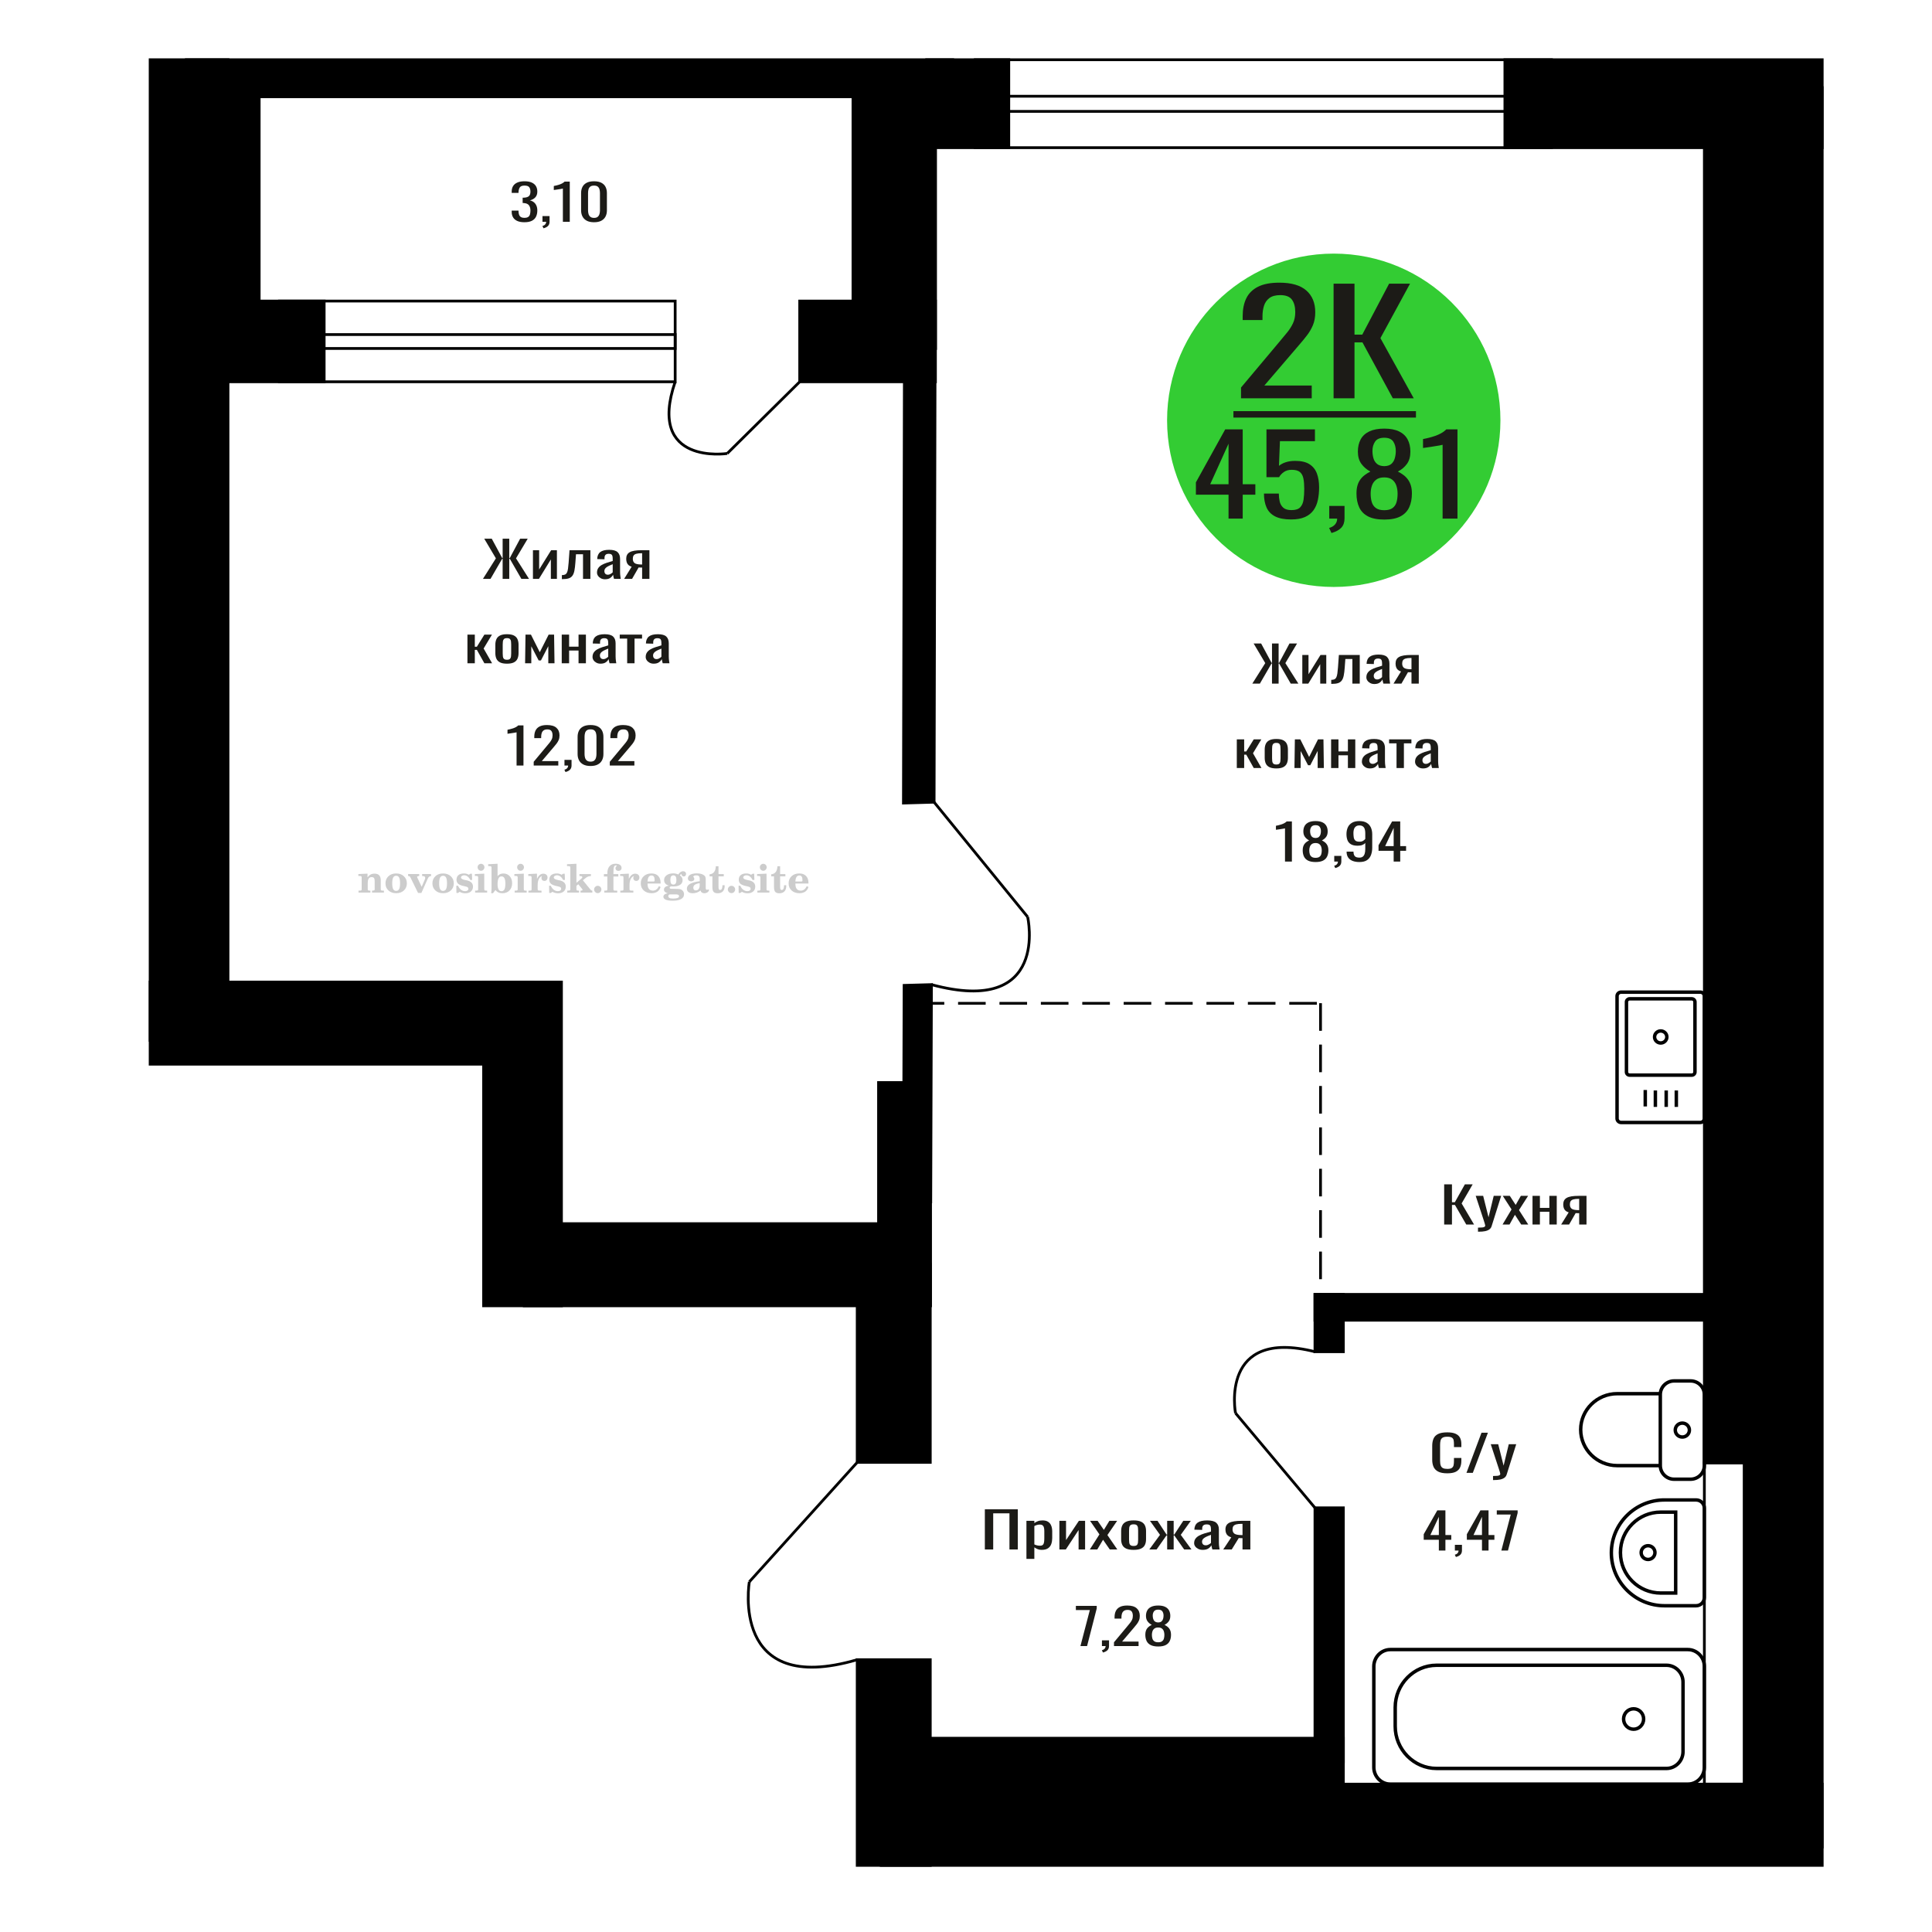 <?xml version="1.0" encoding="UTF-8"?>
<!DOCTYPE svg PUBLIC "-//W3C//DTD SVG 1.1//EN" "http://www.w3.org/Graphics/SVG/1.1/DTD/svg11.dtd">
<!-- Creator: CorelDRAW 2019 -->
<svg xmlns="http://www.w3.org/2000/svg" xml:space="preserve" width="140mm" height="140mm" version="1.1" style="shape-rendering:geometricPrecision; text-rendering:geometricPrecision; image-rendering:optimizeQuality; fill-rule:evenodd; clip-rule:evenodd"
viewBox="0 0 14000 14000"
 xmlns:xlink="http://www.w3.org/1999/xlink">
 <defs>
  <style type="text/css">
   <![CDATA[
    .str0 {stroke:black;stroke-width:25;stroke-miterlimit:22.926}
    .str2 {stroke:black;stroke-width:25.01;stroke-miterlimit:22.926}
    .str1 {stroke:black;stroke-width:20;stroke-miterlimit:22.926}
    .str3 {stroke:black;stroke-width:20;stroke-miterlimit:22.926;stroke-dasharray:200 100}
    .fil1 {fill:none}
    .fil5 {fill:black}
    .fil4 {fill:#1C1B17}
    .fil3 {fill:#33CC33}
    .fil0 {fill:#1C1B17;fill-rule:nonzero}
    .fil2 {fill:#CCCCCC;fill-rule:nonzero}
   ]]>
  </style>
 </defs>
 <g id="Слой_x0020_1">
  <polygon class="fil0" points="7136.61,11228.07 7136.61,10937 7375.34,10937 7375.34,11228.07 7314.86,11228.07 7314.86,10966.11 7197.09,10966.11 7197.09,11228.07 "/>
  <path id="1" class="fil0" d="M7437.97 11296.34l0 -275.97 57.28 0 0 16.53c6.79,-5.27 15,-9.82 24.62,-13.65 9.64,-3.84 21.07,-5.75 34.27,-5.75 16.06,0 28.82,2.81 38.27,8.44 9.46,5.63 16.5,12.7 21.15,21.2 4.63,8.51 7.67,17.13 9.1,25.87 1.42,8.75 2.13,16.23 2.13,22.46l0 50.31c0,14.61 -2.13,28.45 -6.42,41.5 -4.27,13.06 -12.03,23.6 -23.28,31.63 -11.25,8.02 -27.04,12.03 -47.37,12.03 -11.07,0 -20.89,-1.85 -29.44,-5.57 -8.57,-3.71 -16.24,-7.96 -23.03,-12.75l0 83.72 -57.28 0zm98.5 -95.58c9.99,0 17.13,-2.46 21.42,-7.37 4.28,-4.91 6.96,-11.56 8.03,-19.94 1.07,-8.38 1.59,-17.61 1.59,-27.67l0 -50.31c0,-8.62 -0.7,-16.59 -2.13,-23.89 -1.43,-7.31 -4.47,-13.12 -9.1,-17.43 -4.65,-4.31 -11.96,-6.47 -21.94,-6.47 -7.51,0 -14.64,1.08 -21.42,3.24 -6.78,2.15 -12.67,4.67 -17.67,7.54l0 132.96c5.36,2.63 11.43,4.85 18.2,6.65 6.78,1.79 14.45,2.69 23.02,2.69z"/>
  <polygon id="2" class="fil0" points="7676.72,11228.07 7676.72,11020.37 7724.9,11020.37 7724.9,11160.15 7818.05,11020.37 7863.01,11020.37 7863.01,11228.07 7815.9,11228.07 7815.9,11087.21 7723.31,11228.07 "/>
  <polygon id="3" class="fil0" points="7897.27,11228.07 7966.87,11118.83 7898.88,11020.37 7953.48,11020.37 7998.99,11086.13 8039.13,11020.37 8095.34,11020.37 8024.68,11123.5 8096.41,11228.07 8041.81,11228.07 7993.1,11157.64 7951.35,11228.07 "/>
  <path id="4" class="fil0" d="M8214.71 11230.94c-22.84,0 -40.86,-3.11 -54.06,-9.34 -13.22,-6.23 -22.59,-15.09 -28.11,-26.59 -5.53,-11.5 -8.3,-25.03 -8.3,-40.6l0 -60.37c0,-15.58 2.77,-29.11 8.3,-40.61 5.52,-11.5 14.89,-20.36 28.11,-26.59 13.2,-6.23 31.22,-9.34 54.06,-9.34 22.83,0 40.77,3.11 53.79,9.34 13.03,6.23 22.32,15.09 27.84,26.59 5.53,11.5 8.3,25.03 8.3,40.61l0 60.37c0,15.57 -2.77,29.1 -8.3,40.6 -5.52,11.5 -14.81,20.36 -27.84,26.59 -13.02,6.23 -30.96,9.34 -53.79,9.34zm0 -28.38c11.07,0 18.83,-2.16 23.28,-6.47 4.47,-4.31 7.14,-10 8.03,-17.07 0.89,-7.07 1.34,-14.43 1.34,-22.1l0 -65.04c0,-7.91 -0.45,-15.33 -1.34,-22.28 -0.89,-6.95 -3.56,-12.64 -8.03,-17.07 -4.45,-4.43 -12.21,-6.65 -23.28,-6.65 -11.07,0 -18.92,2.22 -23.55,6.65 -4.65,4.43 -7.41,10.12 -8.3,17.07 -0.9,6.95 -1.34,14.37 -1.34,22.28l0 65.04c0,7.67 0.44,15.03 1.34,22.1 0.89,7.07 3.65,12.76 8.3,17.07 4.63,4.31 12.48,6.47 23.55,6.47z"/>
  <polygon id="5" class="fil0" points="8328.19,11228.07 8405.8,11122.06 8333,11020.37 8387.6,11020.37 8453.44,11120.27 8457.73,11120.27 8457.73,11020.37 8504.84,11020.37 8504.84,11120.27 8509.11,11120.27 8574.42,11020.37 8629.03,11020.37 8556.23,11122.06 8633.85,11228.07 8580.86,11228.07 8509.11,11126.02 8504.84,11126.02 8504.84,11228.07 8457.73,11228.07 8457.73,11126.02 8452.91,11126.02 8381.18,11228.07 "/>
  <path id="6" class="fil0" d="M8715.21 11230.94c-12.14,0 -22.85,-2.33 -32.12,-7 -9.28,-4.67 -16.59,-10.66 -21.95,-17.97 -5.35,-7.31 -8.03,-15.03 -8.03,-23.18 0,-12.93 3.21,-23.83 9.63,-32.7 6.43,-8.86 15.26,-16.35 26.51,-22.46 11.23,-6.1 24.26,-11.43 39.07,-15.99 14.81,-4.55 30.42,-8.98 46.84,-13.29l0 -14.73c0,-8.39 -0.72,-15.34 -2.15,-20.85 -1.41,-5.51 -4.36,-9.64 -8.82,-12.39 -4.47,-2.76 -11.16,-4.14 -20.08,-4.14 -7.85,0 -14.18,1.2 -19.01,3.6 -4.81,2.39 -8.29,5.81 -10.42,10.24 -2.15,4.43 -3.22,9.64 -3.22,15.63l0 10.42 -56.74 -1.44c0.71,-22.99 8.56,-39.94 23.55,-50.84 14.98,-10.9 38.18,-16.35 69.6,-16.35 30.68,0 52.45,5.63 65.29,16.89 12.85,11.26 19.27,27.55 19.27,48.87l0 94.86c0,6.47 0.27,12.7 0.81,18.69 0.54,5.99 1.25,11.56 2.14,16.71 0.9,5.15 1.7,10 2.4,14.55l-52.45 0c-1.07,-3.83 -2.41,-8.68 -4.02,-14.55 -1.6,-5.87 -2.76,-11.2 -3.47,-15.99 -3.58,8.14 -10.44,15.75 -20.62,22.81 -10.16,7.07 -24.18,10.6 -42.01,10.6zm22.48 -33.05c5.71,0 11.05,-1.08 16.06,-3.24 4.99,-2.15 9.46,-4.61 13.38,-7.37 3.93,-2.75 6.6,-4.97 8.03,-6.64l0 -58.93c-8.93,3.35 -17.31,6.7 -25.16,10.06 -7.85,3.35 -14.72,6.88 -20.61,10.6 -5.88,3.71 -10.53,7.9 -13.91,12.57 -3.4,4.68 -5.09,10.01 -5.09,15.99 0,8.39 2.32,14.98 6.95,19.77 4.65,4.79 11.43,7.19 20.35,7.19z"/>
  <path id="7" class="fil0" d="M8864.02 11228.07l58.35 -88.04c-10,-2.63 -18.12,-6.59 -24.36,-11.86 -6.24,-5.27 -10.8,-11.73 -13.64,-19.4 -2.86,-7.67 -4.29,-16.29 -4.29,-25.87 0,-11.02 2.14,-20.49 6.43,-28.39 4.28,-7.91 11.05,-14.37 20.33,-19.41 9.29,-5.03 21.59,-8.74 36.95,-11.14 15.34,-2.39 34.25,-3.59 56.74,-3.59l59.95 0 0 207.7 -56.75 0 0 -81.93c-5.7,0 -10.53,-0.06 -14.45,-0.18 -3.93,-0.12 -8.2,-0.3 -12.85,-0.54l-50.85 82.65 -61.56 0zm133.29 -104.21c0.72,0 1.88,0 3.47,0 1.61,0 2.6,0 2.95,0l0 -81.57c-0.35,0 -1.34,0 -2.95,0 -1.59,0 -2.57,0 -2.93,0 -16.77,0 -30.06,1.38 -39.88,4.13 -9.82,2.76 -16.68,7.07 -20.62,12.94 -3.91,5.87 -5.88,13.71 -5.88,23.54 0,13.65 4.54,23.83 13.64,30.54 9.11,6.71 26.51,10.18 52.2,10.42z"/>
  <path class="fil1 str0" d="M11717.79 7218.25l0 886.74c0,15.91 13.29,28.93 29.53,28.93l573.64 0c16.24,0 29.53,-13.02 29.53,-28.93l0 -886.74c0,-15.92 -13.29,-28.93 -29.53,-28.93l-573.64 0c-16.24,0 -29.53,13.01 -29.53,28.93zm68.14 42.16l0 507.78c0,12.48 10.42,22.69 23.16,22.69l450.1 0c12.74,0 23.16,-10.21 23.16,-22.69l0 -507.78c0,-12.48 -10.42,-22.69 -23.16,-22.69l-450.1 0c-12.74,0 -23.16,10.21 -23.16,22.69zm203.69 253.89c0,24.09 19.93,43.63 44.52,43.63 24.59,0 44.52,-19.54 44.52,-43.63 0,-24.09 -19.93,-43.62 -44.52,-43.62 -24.59,0 -44.52,19.53 -44.52,43.62zm-67.41 384.42l0 118.91m73.26 -115.6l0 118.9m78.49 -118.9l0 118.9m73.26 -118.9l0 118.9"/>
  <path class="fil0" d="M10487.44 10676.21c-28.68,0 -50.93,-4.31 -66.77,-12.93 -15.84,-8.63 -26.84,-20.24 -33.01,-34.86 -6.18,-14.61 -9.25,-30.9 -9.25,-48.87l0 -102.77c0,-19.64 3.07,-36.77 9.25,-51.39 6.17,-14.61 17.17,-25.93 33.01,-33.95 15.84,-8.03 38.09,-12.04 66.77,-12.04 25.35,0 45.43,3.35 60.27,10.06 14.85,6.71 25.51,16.29 32.01,28.75 6.51,12.46 9.76,27.43 9.76,44.92l0 22.99 -53.52 0 0 -20.48c0,-10.78 -0.75,-20.3 -2.25,-28.57 -1.49,-8.26 -5.59,-14.67 -12.25,-19.22 -6.67,-4.55 -17.85,-6.83 -33.52,-6.83 -16.01,0 -27.67,2.46 -35.01,7.37 -7.33,4.91 -12.08,11.86 -14.25,20.84 -2.17,8.98 -3.26,19.46 -3.26,31.44l0 115.35c0,14.61 1.67,26.17 5.01,34.68 3.33,8.5 8.83,14.55 16.5,18.14 7.67,3.6 18.01,5.39 31.01,5.39 15.34,0 26.35,-2.45 33.02,-7.36 6.66,-4.91 10.84,-11.68 12.5,-20.31 1.67,-8.62 2.5,-18.68 2.5,-30.18l0 -21.56 53.52 0 0 21.56c0,17.73 -3,33.36 -9,46.89 -6,13.54 -16.35,24.08 -31.02,31.62 -14.67,7.55 -35.34,11.32 -62.02,11.32z"/>
  <polygon id="1" class="fil0" points="10626.49,10672.98 10735.54,10381.91 10782.06,10381.91 10672.51,10672.98 "/>
  <path id="2" class="fil0" d="M10819.07 10725.08l0 -29.46c13,0 23.35,-0.42 31.01,-1.26 7.67,-0.84 13.17,-2.39 16.51,-4.67 3.33,-2.28 5,-5.45 5,-9.52 0,-2.16 -1.17,-6.95 -3.49,-14.38 -2.34,-7.42 -4.85,-15.33 -7.51,-23.71l-58.03 -176.8 54.03 0 39.01 155.24 37.51 -155.24 54.03 0 -69.03 219.2c-3.01,10.06 -8.51,18.03 -16.51,23.89 -8,5.87 -18.25,10.13 -30.76,12.76 -12.5,2.64 -27.59,3.95 -45.27,3.95l-6.5 0z"/>
  <path class="fil2" d="M2597.99 6467.93l0 -14.11 13.22 -0.28c3.86,-0.29 6.44,-1.13 7.71,-2.54 1.27,-1.41 1.93,-4.05 1.93,-7.91l0 -84.43c0,-4.56 -0.99,-7.52 -3.01,-9.03 -2.02,-1.46 -6.21,-2.21 -12.56,-2.21 -0.84,0 -2.21,0.05 -4.09,0.14 -1.88,0.1 -3.29,0.14 -4.33,0.14l0 -13.82 66.37 -3.11 0 27.05c6.78,-9.32 14.21,-16.14 22.25,-20.51 8.04,-4.38 17.26,-6.54 27.61,-6.54 15.66,0 27.24,4 34.76,12 7.53,7.99 11.29,20.27 11.29,36.83l0 63.49c0,3.86 0.66,6.5 1.98,7.95 1.36,1.51 3.9,2.31 7.66,2.5l13.22 0.28 0 14.11 -86.08 0 0 -14.11 9.69 -0.71c3.86,-0.18 6.4,-0.98 7.62,-2.4 1.27,-1.41 1.88,-4.04 1.88,-7.9l0 -58.98c0,-9.79 -1.69,-16.93 -5.03,-21.31 -3.34,-4.42 -8.75,-6.63 -16.18,-6.63 -10.16,0 -17.54,3.48 -22.15,10.49 -4.57,6.96 -6.87,18.44 -6.87,34.43l0 42.28c0,3.86 0.66,6.5 1.93,7.91 1.27,1.41 3.81,2.25 7.66,2.54l9.88 0.28 0 14.11 -86.36 0z"/>
  <path id="1" class="fil2" d="M2793.34 6401.09c0,-21.12 7.19,-38.33 21.54,-51.69 14.39,-13.36 33.02,-20.04 55.88,-20.04 22.67,0 41.25,6.68 55.74,20.08 14.53,13.41 21.78,30.63 21.78,51.65 0,21.03 -7.2,38.19 -21.55,51.46 -14.39,13.26 -33.02,19.9 -55.97,19.9 -22.95,0 -41.63,-6.64 -55.93,-19.85 -14.34,-13.22 -21.49,-30.39 -21.49,-51.51zm48.82 0c0,18.96 2.26,32.79 6.77,41.53 4.52,8.8 11.67,13.17 21.55,13.17 9.92,0 17.17,-4.37 21.77,-13.17 4.61,-8.74 6.92,-22.57 6.92,-41.53 0,-19.19 -2.26,-33.16 -6.82,-41.91 -4.56,-8.79 -11.76,-13.17 -21.59,-13.17 -9.97,0 -17.22,4.38 -21.78,13.17 -4.56,8.75 -6.82,22.72 -6.82,41.91z"/>
  <path id="2" class="fil2" d="M2974.75 6359.28c-2.11,-4.57 -4.33,-7.62 -6.58,-9.08 -2.31,-1.46 -5.6,-2.21 -9.83,-2.21l-1.09 0 0 -14.4 80.53 0 0 14.4 -6.07 0.56c-3.2,0.28 -5.5,0.85 -6.91,1.79 -1.36,0.89 -2.07,2.3 -2.07,4.14 0,0.8 0.33,2.11 0.89,3.85 0.61,1.74 1.37,3.53 2.31,5.37l29.63 62.46 23.14 -53.62c0.76,-1.83 1.32,-3.9 1.79,-6.16 0.47,-2.26 0.71,-4.24 0.71,-5.98 0,-3.48 -1.32,-6.3 -3.96,-8.37 -2.58,-2.02 -6.25,-3.2 -10.95,-3.48l-7.44 -0.56 0 -14.4 64.63 0 0 14.96c-6.07,0.28 -10.77,1.69 -14.11,4.28 -3.39,2.54 -6.73,7.62 -10.16,15.15l-45.72 102.77 -23.99 0 -54.75 -111.47z"/>
  <path id="3" class="fil2" d="M3133.41 6401.09c0,-21.12 7.19,-38.33 21.54,-51.69 14.39,-13.36 33.02,-20.04 55.88,-20.04 22.67,0 41.25,6.68 55.74,20.08 14.53,13.41 21.78,30.63 21.78,51.65 0,21.03 -7.2,38.19 -21.55,51.46 -14.39,13.26 -33.02,19.9 -55.97,19.9 -22.95,0 -41.63,-6.64 -55.93,-19.85 -14.34,-13.22 -21.49,-30.39 -21.49,-51.51zm48.82 0c0,18.96 2.26,32.79 6.77,41.53 4.52,8.8 11.67,13.17 21.55,13.17 9.92,0 17.17,-4.37 21.77,-13.17 4.61,-8.74 6.92,-22.57 6.92,-41.53 0,-19.19 -2.26,-33.16 -6.82,-41.91 -4.56,-8.79 -11.76,-13.17 -21.59,-13.17 -9.97,0 -17.22,4.38 -21.78,13.17 -4.56,8.75 -6.82,22.72 -6.82,41.91z"/>
  <path id="4" class="fil2" d="M3306.64 6418.26l12.18 0c5.79,12.79 13.12,22.58 22.01,29.35 8.94,6.77 18.87,10.16 29.87,10.16 7.2,0 12.89,-1.6 17.08,-4.75 4.23,-3.2 6.35,-7.43 6.35,-12.79 0,-4.8 -1.84,-8.47 -5.55,-11.06 -3.72,-2.59 -11.62,-5.13 -23.76,-7.62 -20.84,-4 -35.51,-9.64 -44.02,-16.84 -8.52,-7.19 -12.75,-17.26 -12.75,-30.19 0,-14.35 4.75,-25.45 14.25,-33.31 9.5,-7.9 23,-11.85 40.45,-11.85 6.49,0 12.7,0.8 18.49,2.45 5.83,1.64 11.15,3.99 15.94,7.1l11.06 -7.57 11.61 0 1.37 45.15 -13.27 0c-4.93,-10.58 -11.33,-18.91 -19.14,-24.88 -7.81,-5.98 -16.18,-8.99 -25.16,-8.99 -6.82,0 -12.37,1.51 -16.65,4.57 -4.33,3.05 -6.5,6.86 -6.5,11.47 0,8.75 11.15,15.1 33.4,19.05 2.68,0.47 4.75,0.85 6.21,1.13 15.71,2.92 27.56,8.23 35.46,15.95 7.91,7.71 11.86,17.73 11.86,30.01 0,14.81 -4.99,26.53 -14.96,35.18 -9.97,8.7 -23.57,13.03 -40.83,13.03 -7.71,0 -15.05,-0.89 -21.92,-2.73 -6.91,-1.83 -13.12,-4.47 -18.76,-7.95l-12.14 8.42 -11.34 0 -0.84 -52.49z"/>
  <path id="5" class="fil2" d="M3460.96 6284.49c0,-7.01 2.4,-12.94 7.25,-17.78 4.84,-4.89 10.67,-7.34 17.59,-7.34 6.63,0 12.37,2.45 17.26,7.38 4.85,4.94 7.29,10.82 7.29,17.74 0,6.91 -2.4,12.84 -7.24,17.87 -4.85,5.03 -10.59,7.53 -17.31,7.53 -6.92,0 -12.75,-2.45 -17.59,-7.39 -4.85,-4.94 -7.25,-10.91 -7.25,-18.01zm48.26 158.56c0,3.95 0.66,6.68 1.93,8.09 1.32,1.41 3.91,2.21 7.76,2.4l11.2 0.28 0 14.11 -87.21 0 0 -14.11 12.28 -0.28c3.81,-0.19 6.39,-0.99 7.71,-2.5 1.37,-1.45 2.02,-4.14 2.02,-7.99l0 -84.48c0,-4.47 -0.98,-7.48 -3.01,-8.94 -2.02,-1.46 -6.16,-2.21 -12.41,-2.21 -0.85,0 -2.17,0.05 -4.1,0.14 -1.88,0.1 -3.34,0.14 -4.46,0.14l0 -13.82 68.29 -3.11 0 112.28z"/>
  <path id="6" class="fil2" d="M3633.96 6350.53c-9.59,0 -16.74,4.75 -21.4,14.25 -4.7,9.55 -7.05,23.99 -7.05,43.37 0,16.27 2.39,28.64 7.24,37.16 4.84,8.51 11.9,12.74 21.21,12.74 9.64,0 16.75,-4.47 21.36,-13.45 4.61,-8.94 6.91,-22.81 6.91,-41.53 0,-17.69 -2.35,-30.81 -7.05,-39.51 -4.66,-8.71 -11.76,-13.03 -21.22,-13.03zm-74.97 121.92c0.94,-5.32 1.64,-10.59 2.07,-15.81 0.47,-5.22 0.7,-10.58 0.7,-16.09l0 -153.48c0,-4.42 -0.99,-7.38 -2.92,-8.84 -1.92,-1.46 -6.02,-2.21 -12.22,-2.21 -0.85,0 -2.26,0.05 -4.29,0.14 -2.02,0.1 -3.66,0.14 -4.84,0.14l0 -13.83 68.02 -3.38 0 89.79c5.78,-6.58 12.08,-11.43 18.86,-14.58 6.82,-3.11 14.44,-4.66 22.9,-4.66 19.01,0 34.39,6.49 46.15,19.48 11.76,12.98 17.64,30 17.64,51.03 0,21.87 -6.5,39.42 -19.43,52.68 -12.94,13.27 -29.96,19.9 -51.13,19.9 -11.19,0 -20.93,-1.98 -29.26,-5.93 -8.32,-3.9 -15.24,-9.83 -20.74,-17.73l-18.01 23.38 -13.5 0z"/>
  <path id="7" class="fil2" d="M3747.46 6284.49c0,-7.01 2.4,-12.94 7.25,-17.78 4.84,-4.89 10.67,-7.34 17.59,-7.34 6.63,0 12.37,2.45 17.26,7.38 4.85,4.94 7.29,10.82 7.29,17.74 0,6.91 -2.4,12.84 -7.24,17.87 -4.85,5.03 -10.59,7.53 -17.31,7.53 -6.92,0 -12.75,-2.45 -17.59,-7.39 -4.85,-4.94 -7.25,-10.91 -7.25,-18.01zm48.26 158.56c0,3.95 0.66,6.68 1.93,8.09 1.32,1.41 3.91,2.21 7.76,2.4l11.2 0.28 0 14.11 -87.21 0 0 -14.11 12.28 -0.28c3.81,-0.19 6.39,-0.99 7.71,-2.5 1.37,-1.45 2.02,-4.14 2.02,-7.99l0 -84.48c0,-4.47 -0.98,-7.48 -3.01,-8.94 -2.02,-1.46 -6.16,-2.21 -12.41,-2.21 -0.85,0 -2.17,0.05 -4.1,0.14 -1.88,0.1 -3.34,0.14 -4.46,0.14l0 -13.82 68.29 -3.11 0 112.28z"/>
  <path id="8" class="fil2" d="M3829.35 6467.93l0 -14.11 13.22 -0.28c3.86,-0.29 6.44,-1.13 7.71,-2.54 1.27,-1.41 1.93,-4.05 1.93,-7.91l0 -84.47c0,-4.52 -0.99,-7.53 -3.01,-8.99 -2.02,-1.46 -6.21,-2.21 -12.56,-2.21 -0.84,0 -2.21,0.05 -4.09,0.14 -1.88,0.1 -3.29,0.14 -4.33,0.14l0 -13.82 62.89 -3.11 0 38.85c5.55,-12.74 12.14,-22.39 19.9,-28.88 7.71,-6.44 16.41,-9.69 26.15,-9.69 9.03,0 16.37,2.54 22.01,7.58 5.65,5.08 8.47,11.52 8.47,19.42 0,7.72 -2.07,13.88 -6.26,18.53 -4.18,4.66 -9.69,6.97 -16.51,6.97 -6.35,0 -11.52,-2.03 -15.52,-6.12 -4,-4.09 -6.02,-9.41 -6.02,-15.94 0,-2.59 0.42,-4.94 1.27,-7.15 0.8,-2.21 2.12,-4.33 3.86,-6.35 -10.49,3.38 -18.44,10.67 -23.94,21.77 -5.51,11.11 -8.28,25.59 -8.28,43.42l0 29.91c0,3.86 0.66,6.5 1.97,7.95 1.37,1.51 3.91,2.31 7.67,2.5l18.02 0.28 0 14.11 -94.55 0z"/>
  <path id="9" class="fil2" d="M3978.98 6418.26l12.18 0c5.79,12.79 13.12,22.58 22.01,29.35 8.94,6.77 18.87,10.16 29.87,10.16 7.2,0 12.89,-1.6 17.08,-4.75 4.23,-3.2 6.35,-7.43 6.35,-12.79 0,-4.8 -1.84,-8.47 -5.55,-11.06 -3.72,-2.59 -11.62,-5.13 -23.76,-7.62 -20.84,-4 -35.51,-9.64 -44.02,-16.84 -8.52,-7.19 -12.75,-17.26 -12.75,-30.19 0,-14.35 4.75,-25.45 14.25,-33.31 9.5,-7.9 23,-11.85 40.45,-11.85 6.49,0 12.7,0.8 18.49,2.45 5.83,1.64 11.15,3.99 15.94,7.1l11.06 -7.57 11.61 0 1.37 45.15 -13.27 0c-4.93,-10.58 -11.33,-18.91 -19.14,-24.88 -7.81,-5.98 -16.18,-8.99 -25.16,-8.99 -6.82,0 -12.37,1.51 -16.65,4.57 -4.33,3.05 -6.5,6.86 -6.5,11.47 0,8.75 11.15,15.1 33.4,19.05 2.68,0.47 4.75,0.85 6.21,1.13 15.71,2.92 27.56,8.23 35.46,15.95 7.91,7.71 11.86,17.73 11.86,30.01 0,14.81 -4.99,26.53 -14.96,35.18 -9.97,8.7 -23.57,13.03 -40.83,13.03 -7.71,0 -15.05,-0.89 -21.92,-2.73 -6.91,-1.83 -13.12,-4.47 -18.76,-7.95l-12.14 8.42 -11.34 0 -0.84 -52.49z"/>
  <path id="10" class="fil2" d="M4132.74 6287.03c0,-4.38 -0.94,-7.34 -2.82,-8.8 -1.88,-1.46 -5.93,-2.21 -12.14,-2.21 -0.7,0 -2.12,0.05 -4.19,0.14 -2.02,0.1 -3.66,0.14 -4.84,0.14l0 -13.83 68.3 -3.38 0 137.96 33.91 -28.51c2.96,-2.4 5.13,-4.56 6.54,-6.54 1.46,-1.97 2.16,-3.85 2.16,-5.59 0,-2.78 -1.31,-4.8 -3.95,-6.12 -2.59,-1.36 -6.54,-2.02 -11.76,-2.02 -0.47,0 -1.27,0.05 -2.35,0.14 -1.08,0.09 -1.93,0.14 -2.49,0.14l0 -14.67 82.92 0 0 14.67c-7.15,0 -13.59,0.94 -19.33,2.82 -5.74,1.88 -11.15,4.89 -16.18,9.03l-22.86 18.35 52.73 64.86c2.82,3.58 5.45,6.21 7.81,7.81 2.4,1.6 4.89,2.4 7.43,2.4l0.56 0 0 14.11 -85.51 0 0 -14.11 6.77 -0.28c2.59,-0.19 4.52,-0.76 5.93,-1.7 1.36,-0.98 2.07,-2.3 2.07,-3.95 0,-1.55 -1.27,-3.9 -3.72,-7.01 -0.65,-0.84 -1.12,-1.45 -1.41,-1.78l-25.73 -31.28 -13.54 11 0 24.27c0,3.86 0.66,6.5 1.93,7.95 1.27,1.51 3.85,2.31 7.71,2.5l9.27 0.28 0 14.11 -85.23 0 0 -14.11 12.23 -0.28c3.76,-0.19 6.35,-0.99 7.71,-2.5 1.36,-1.45 2.07,-4.09 2.07,-7.95l0 -156.06z"/>
  <path id="11" class="fil2" d="M4331.47 6418.82c7.15,0 13.35,2.59 18.58,7.81 5.22,5.18 7.85,11.38 7.85,18.63 0,7.29 -2.59,13.54 -7.81,18.77 -5.17,5.22 -11.38,7.85 -18.62,7.85 -7.2,0 -13.36,-2.63 -18.54,-7.85 -5.22,-5.23 -7.8,-11.48 -7.8,-18.77 0,-7.15 2.63,-13.36 7.85,-18.58 5.22,-5.22 11.38,-7.86 18.49,-7.86z"/>
  <path id="12" class="fil2" d="M4376.06 6351.66l0 -17.78 25.02 0 0 -5.65c0,-21.97 5.22,-38.99 15.71,-51.17 10.49,-12.19 25.21,-18.26 44.12,-18.26 13.27,0 23.76,2.73 31.52,8.14 7.76,5.41 11.66,12.7 11.66,21.87 0,6.82 -2.07,12.19 -6.21,16.09 -4.14,3.9 -9.87,5.83 -17.26,5.83 -6.07,0 -11.01,-1.78 -14.82,-5.36 -3.81,-3.57 -5.73,-8.18 -5.73,-13.78 0,-5.88 2.63,-11.1 7.95,-15.71 1.08,-1.08 1.64,-1.79 1.64,-2.07 0,-0.99 -0.47,-1.74 -1.36,-2.16 -0.94,-0.47 -2.45,-0.71 -4.57,-0.71 -7,0 -11.85,3.58 -14.53,10.68 -2.73,7.1 -4.09,21.54 -4.09,43.32l0 8.94 35.51 0 0 17.78 -35.51 0 0 91.43c0,4.14 0.84,6.97 2.59,8.47 1.74,1.51 5.08,2.26 10.01,2.26l15.06 0 0 14.11 -93.7 0 0 -14.11 12.37 -0.28c3.76,-0.19 6.3,-0.99 7.67,-2.5 1.31,-1.45 1.97,-4.09 1.97,-7.95l0 -91.43 -25.02 0z"/>
  <path id="13" class="fil2" d="M4495.06 6467.93l0 -14.11 13.22 -0.28c3.86,-0.29 6.44,-1.13 7.71,-2.54 1.27,-1.41 1.93,-4.05 1.93,-7.91l0 -84.47c0,-4.52 -0.99,-7.53 -3.01,-8.99 -2.02,-1.46 -6.21,-2.21 -12.56,-2.21 -0.84,0 -2.21,0.05 -4.09,0.14 -1.88,0.1 -3.29,0.14 -4.33,0.14l0 -13.82 62.89 -3.11 0 38.85c5.55,-12.74 12.14,-22.39 19.9,-28.88 7.71,-6.44 16.41,-9.69 26.15,-9.69 9.03,0 16.37,2.54 22.01,7.58 5.65,5.08 8.47,11.52 8.47,19.42 0,7.72 -2.07,13.88 -6.26,18.53 -4.18,4.66 -9.69,6.97 -16.51,6.97 -6.35,0 -11.52,-2.03 -15.52,-6.12 -4,-4.09 -6.02,-9.41 -6.02,-15.94 0,-2.59 0.42,-4.94 1.27,-7.15 0.8,-2.21 2.12,-4.33 3.86,-6.35 -10.49,3.38 -18.44,10.67 -23.94,21.77 -5.51,11.11 -8.28,25.59 -8.28,43.42l0 29.91c0,3.86 0.66,6.5 1.97,7.95 1.37,1.51 3.91,2.31 7.67,2.5l18.02 0.28 0 14.11 -94.55 0z"/>
  <path id="14" class="fil2" d="M4774.51 6421.36l12.42 5.93c-4.42,14.77 -12.14,26.01 -23.19,33.68 -11.1,7.67 -25.17,11.48 -42.24,11.48 -23.43,0 -42.29,-6.59 -56.68,-19.71 -14.35,-13.13 -21.54,-30.34 -21.54,-51.65 0,-21.26 7.15,-38.57 21.4,-51.83 14.3,-13.27 32.97,-19.9 56.02,-19.9 21.02,0 37.35,6.07 49.01,18.25 11.67,12.14 17.5,29.21 17.5,51.13l0 3.71 -94.83 0 0 1.93c0,16.33 3.3,28.65 9.83,36.97 6.59,8.33 16.37,12.47 29.31,12.47 9.45,0 17.78,-2.73 24.93,-8.19 7.19,-5.45 13.21,-13.54 18.06,-24.27zm-82.13 -33.58l43.37 0c2.96,0 5.03,-0.66 6.21,-1.93 1.18,-1.27 1.79,-3.62 1.79,-7.05 0,-12.14 -1.84,-20.98 -5.46,-26.49 -3.62,-5.5 -9.31,-8.27 -17.12,-8.27 -8.98,0 -15.85,3.62 -20.6,10.81 -4.71,7.25 -7.43,18.21 -8.19,32.93z"/>
  <path id="15" class="fil2" d="M4839.04 6473.06c-9.12,-2.31 -15.99,-5.69 -20.65,-10.26 -4.65,-4.56 -6.96,-10.16 -6.96,-16.88 0,-7.43 3.06,-13.55 9.22,-18.39 6.16,-4.8 15.05,-8.09 26.62,-9.84 -11.38,-3.05 -20.03,-8.04 -26.01,-15.05 -5.97,-6.96 -8.98,-15.47 -8.98,-25.49 0,-14.3 6.07,-25.97 18.2,-34.9 12.14,-8.99 27.99,-13.45 47.56,-13.45 6.91,0 13.4,0.7 19.56,2.07 6.17,1.36 12.14,3.43 17.92,6.16l4.85 -7.01c3.76,-5.36 8.28,-9.46 13.5,-12.37 5.22,-2.92 10.68,-4.38 16.37,-4.38 6.25,0 11.33,1.79 15.28,5.37 3.96,3.62 5.93,8.23 5.93,13.82 0,5.51 -1.5,10.02 -4.56,13.46 -3.01,3.43 -6.96,5.17 -11.81,5.17 -3.34,0 -6.16,-0.7 -8.56,-2.12 -2.4,-1.45 -4.33,-3.62 -5.78,-6.53 -0.57,-1.13 -0.9,-2.5 -1.09,-4.14 -0.28,-2.31 -1.27,-3.48 -2.91,-3.58 -1.65,0 -3.48,0.8 -5.51,2.4 -2.02,1.6 -3.66,3.62 -4.93,6.07 6.96,4.8 12.04,9.92 15.24,15.43 3.19,5.55 4.79,11.9 4.79,19.05 0,14.34 -5.83,25.58 -17.45,33.72 -11.62,8.14 -27.75,12.23 -48.4,12.23 -1.74,0 -4.18,-0.09 -7.34,-0.28 -3.1,-0.19 -5.36,-0.28 -6.72,-0.28 -4.33,0 -7.72,0.8 -10.11,2.44 -2.45,1.6 -3.67,3.81 -3.67,6.64 0,3.24 1.08,5.5 3.24,6.77 2.17,1.27 5.93,1.93 11.34,1.93l20.46 0c10.72,0 20.08,0.33 28.03,1.03 8,0.71 13.45,1.6 16.51,2.68 7.72,2.78 13.74,7.34 18.06,13.78 4.33,6.45 6.5,13.88 6.5,22.3 0,14.86 -7.06,26.29 -21.17,34.29 -14.11,8 -34.34,11.99 -60.73,11.99 -22.43,0 -39.32,-2.44 -50.65,-7.29 -11.34,-4.89 -17.03,-12.13 -17.03,-21.77 0,-6.35 2.77,-11.62 8.28,-15.9 5.5,-4.28 13.36,-7.25 23.56,-8.89zm13.88 7.85c-3.58,1.46 -6.12,3.15 -7.62,5.04 -1.51,1.88 -2.26,4.32 -2.26,7.38 0,6.16 2.68,10.72 8,13.64 5.31,2.96 13.59,4.42 24.83,4.42 15.24,0 26.53,-1.41 33.82,-4.18 7.29,-2.83 10.96,-7.15 10.96,-13.08 0,-4.66 -1.97,-8.04 -5.93,-10.11 -3.95,-2.07 -10.72,-3.11 -20.32,-3.11l-41.48 0zm4.8 -104.51c0,11.61 1.74,20.08 5.22,25.4 3.53,5.31 8.98,7.99 16.46,7.99 7.53,0 13.08,-2.68 16.7,-8.09 3.57,-5.36 5.36,-13.78 5.36,-25.3 0,-11.29 -1.79,-19.66 -5.36,-25.07 -3.62,-5.41 -9.17,-8.14 -16.7,-8.14 -7.48,0 -12.93,2.73 -16.46,8.14 -3.48,5.41 -5.22,13.78 -5.22,25.07z"/>
  <path id="16" class="fil2" d="M5070.28 6399.63c-16.7,2.68 -28.6,6.63 -35.66,11.86 -7.1,5.22 -10.63,12.55 -10.63,22.06 0,5.78 1.6,10.34 4.75,13.78 3.15,3.38 7.43,5.08 12.75,5.08 8.7,0 15.71,-3.25 20.93,-9.74 5.22,-6.49 7.86,-15.38 7.86,-26.67l0 -16.37zm43.74 35.75c0,4.52 0.8,7.71 2.4,9.64 1.6,1.93 4.23,2.87 7.81,2.87 1.64,0 3.52,-0.47 5.64,-1.46 2.12,-0.94 3.43,-1.41 4,-1.41 1.08,0 1.97,0.33 2.63,1.08 0.61,0.76 0.94,1.79 0.94,3.2 0,5.88 -3.34,11.25 -10.06,16.14 -6.73,4.84 -14.77,7.29 -24.13,7.29 -7.01,0 -12.98,-1.84 -17.92,-5.55 -4.99,-3.72 -7.9,-8.52 -8.85,-14.35 -7.71,6.3 -16.46,11.2 -26.24,14.68 -9.79,3.48 -19.85,5.22 -30.25,5.22 -13.5,0 -23.99,-2.92 -31.42,-8.8 -7.43,-5.88 -11.14,-14.16 -11.14,-24.83 0,-14.21 7.47,-25.64 22.38,-34.2 14.92,-8.61 38.53,-15.05 70.75,-19.38l0 -15.33c0,-9.93 -1.98,-16.94 -5.93,-21.07 -3.95,-4.14 -10.53,-6.21 -19.71,-6.21 -5.97,0 -11,0.98 -15.05,2.96 -4.09,1.98 -6.16,4.28 -6.16,6.82 0,0.66 1.22,2.54 3.67,5.69 2.44,3.11 3.67,6.59 3.67,10.49 0,5.32 -2.07,9.6 -6.26,12.89 -4.18,3.24 -9.64,4.89 -16.32,4.89 -6.82,0 -12.47,-1.97 -16.98,-5.93 -4.47,-3.95 -6.73,-8.89 -6.73,-14.86 0,-11.76 5.65,-20.88 16.94,-27.37 11.33,-6.45 27.28,-9.69 47.97,-9.69 11.57,0 21.73,1.17 30.53,3.52 8.75,2.31 15.99,5.79 21.68,10.35 4.52,3.53 7.67,7.48 9.46,11.95 1.79,4.42 2.68,11.24 2.68,20.41l0 60.35z"/>
  <path id="17" class="fil2" d="M5250.76 6414.59c0,0.66 0.09,1.65 0.24,2.96 0.14,1.32 0.18,2.31 0.18,2.97 0,16.51 -4.37,29.39 -13.12,38.66 -8.8,9.22 -20.98,13.83 -36.55,13.83 -14.2,0 -24.32,-3.34 -30.29,-10.07 -5.97,-6.68 -8.94,-18.48 -8.94,-35.41l0 -77 -20.32 0 0 -15.15c13.97,-0.89 24.84,-6.35 32.55,-16.27 7.72,-9.93 11.95,-23.95 12.7,-41.96l19.38 0 0 56.73 38.1 0 0 16.65 -38.1 0 0 74.78c0,9.55 0.9,15.9 2.64,19.01 1.74,3.15 4.79,4.7 9.22,4.7 5.41,0 9.5,-2.87 12.32,-8.56 2.77,-5.69 4.33,-14.3 4.61,-25.87l15.38 0z"/>
  <path id="18" class="fil2" d="M5300.67 6418.82c7.15,0 13.35,2.59 18.58,7.81 5.22,5.18 7.85,11.38 7.85,18.63 0,7.29 -2.59,13.54 -7.81,18.77 -5.17,5.22 -11.38,7.85 -18.62,7.85 -7.2,0 -13.36,-2.63 -18.54,-7.85 -5.22,-5.23 -7.8,-11.48 -7.8,-18.77 0,-7.15 2.63,-13.36 7.85,-18.58 5.22,-5.22 11.38,-7.86 18.49,-7.86z"/>
  <path id="19" class="fil2" d="M5351.94 6418.26l12.18 0c5.79,12.79 13.12,22.58 22.01,29.35 8.94,6.77 18.87,10.16 29.87,10.16 7.2,0 12.89,-1.6 17.08,-4.75 4.23,-3.2 6.35,-7.43 6.35,-12.79 0,-4.8 -1.84,-8.47 -5.55,-11.06 -3.72,-2.59 -11.62,-5.13 -23.76,-7.62 -20.84,-4 -35.51,-9.64 -44.02,-16.84 -8.52,-7.19 -12.75,-17.26 -12.75,-30.19 0,-14.35 4.75,-25.45 14.25,-33.31 9.5,-7.9 23,-11.85 40.45,-11.85 6.49,0 12.7,0.8 18.49,2.45 5.83,1.64 11.15,3.99 15.94,7.1l11.06 -7.57 11.61 0 1.37 45.15 -13.27 0c-4.93,-10.58 -11.33,-18.91 -19.14,-24.88 -7.81,-5.98 -16.18,-8.99 -25.16,-8.99 -6.82,0 -12.37,1.51 -16.65,4.57 -4.33,3.05 -6.5,6.86 -6.5,11.47 0,8.75 11.15,15.1 33.4,19.05 2.68,0.47 4.75,0.85 6.21,1.13 15.71,2.92 27.56,8.23 35.46,15.95 7.91,7.71 11.86,17.73 11.86,30.01 0,14.81 -4.99,26.53 -14.96,35.18 -9.97,8.7 -23.57,13.03 -40.83,13.03 -7.71,0 -15.05,-0.89 -21.92,-2.73 -6.91,-1.83 -13.12,-4.47 -18.76,-7.95l-12.14 8.42 -11.34 0 -0.84 -52.49z"/>
  <path id="20" class="fil2" d="M5506.26 6284.49c0,-7.01 2.4,-12.94 7.25,-17.78 4.84,-4.89 10.67,-7.34 17.59,-7.34 6.63,0 12.37,2.45 17.26,7.38 4.85,4.94 7.29,10.82 7.29,17.74 0,6.91 -2.4,12.84 -7.24,17.87 -4.85,5.03 -10.59,7.53 -17.31,7.53 -6.92,0 -12.75,-2.45 -17.59,-7.39 -4.85,-4.94 -7.25,-10.91 -7.25,-18.01zm48.26 158.56c0,3.95 0.66,6.68 1.93,8.09 1.32,1.41 3.91,2.21 7.76,2.4l11.2 0.28 0 14.11 -87.21 0 0 -14.11 12.28 -0.28c3.81,-0.19 6.39,-0.99 7.71,-2.5 1.37,-1.45 2.02,-4.14 2.02,-7.99l0 -84.48c0,-4.47 -0.98,-7.48 -3.01,-8.94 -2.02,-1.46 -6.16,-2.21 -12.41,-2.21 -0.85,0 -2.17,0.05 -4.1,0.14 -1.88,0.1 -3.34,0.14 -4.46,0.14l0 -13.82 68.29 -3.11 0 112.28z"/>
  <path id="21" class="fil2" d="M5697.23 6414.59c0,0.66 0.09,1.65 0.24,2.96 0.14,1.32 0.18,2.31 0.18,2.97 0,16.51 -4.37,29.39 -13.12,38.66 -8.8,9.22 -20.98,13.83 -36.55,13.83 -14.2,0 -24.32,-3.34 -30.29,-10.07 -5.97,-6.68 -8.94,-18.48 -8.94,-35.41l0 -77 -20.32 0 0 -15.15c13.97,-0.89 24.84,-6.35 32.55,-16.27 7.72,-9.93 11.95,-23.95 12.7,-41.96l19.38 0 0 56.73 38.1 0 0 16.65 -38.1 0 0 74.78c0,9.55 0.9,15.9 2.64,19.01 1.74,3.15 4.79,4.7 9.22,4.7 5.41,0 9.5,-2.87 12.32,-8.56 2.77,-5.69 4.33,-14.3 4.61,-25.87l15.38 0z"/>
  <path id="22" class="fil2" d="M5845.82 6421.36l12.42 5.93c-4.42,14.77 -12.14,26.01 -23.19,33.68 -11.1,7.67 -25.17,11.48 -42.24,11.48 -23.43,0 -42.29,-6.59 -56.68,-19.71 -14.35,-13.13 -21.54,-30.34 -21.54,-51.65 0,-21.26 7.15,-38.57 21.4,-51.83 14.3,-13.27 32.97,-19.9 56.02,-19.9 21.02,0 37.35,6.07 49.01,18.25 11.67,12.14 17.5,29.21 17.5,51.13l0 3.71 -94.83 0 0 1.93c0,16.33 3.3,28.65 9.83,36.97 6.59,8.33 16.37,12.47 29.31,12.47 9.45,0 17.78,-2.73 24.93,-8.19 7.19,-5.45 13.21,-13.54 18.06,-24.27zm-82.13 -33.58l43.37 0c2.96,0 5.03,-0.66 6.21,-1.93 1.18,-1.27 1.79,-3.62 1.79,-7.05 0,-12.14 -1.84,-20.98 -5.46,-26.49 -3.62,-5.5 -9.31,-8.27 -17.12,-8.27 -8.98,0 -15.85,3.62 -20.6,10.81 -4.71,7.25 -7.43,18.21 -8.19,32.93z"/>
  <circle class="fil3" cx="9664.89" cy="3045.56" r="1207.8"/>
  <path class="fil0" d="M8902.47 3757.82l0 -173.16 -236.55 0 0 -89.38 212.39 -383.82 126.84 0 0 397.39 91.59 0 0 75.81 -91.59 0 0 173.16 -102.68 0zm-132.87 -248.97l132.87 0 0 -293.66 -132.87 293.66z"/>
  <path id="1" class="fil0" d="M9356.45 3764.2c-48.99,0 -87.91,-7.44 -116.77,-22.34 -28.85,-14.9 -49.49,-36.44 -61.9,-64.64 -12.41,-28.19 -18.62,-61.71 -18.62,-100.54l107.7 0c0,19.15 2.01,37.9 6.05,56.26 4.02,18.35 12.57,33.51 25.67,45.48 13.08,11.97 33.05,17.96 59.89,17.96 29.52,0 50.66,-6.79 63.41,-20.35 12.76,-13.57 20.81,-31.92 24.16,-55.06 3.36,-23.14 5.03,-49.35 5.03,-78.6 0,-29.26 -2.01,-54.13 -6.04,-74.62 -4.02,-20.48 -12.41,-36.17 -25.16,-47.08 -12.76,-10.9 -32.89,-16.36 -60.4,-16.36 -22.14,0 -40.94,5.46 -56.36,16.36 -15.44,10.91 -26.85,23.28 -34.24,37.11l-91.59 0 0 -346.32 351.3 0 0 85.38 -253.67 0 -7.04 178.75c13.43,-11.17 30.03,-19.95 49.83,-26.34 19.79,-6.38 42.45,-9.57 67.94,-9.57 44.29,0 79.02,8.24 104.19,24.74 25.16,16.49 42.95,39.1 53.34,67.82 10.41,28.73 15.61,61.71 15.61,98.95 0,32.99 -3.02,63.71 -9.06,92.17 -6.04,28.46 -16.61,53.2 -31.71,74.21 -15.09,21.02 -35.73,37.37 -61.9,49.08 -26.18,11.7 -59.39,17.55 -99.66,17.55z"/>
  <path id="2" class="fil0" d="M9648.37 3862.36l-17.11 -36.71c18.12,-4.79 32.38,-13.17 42.78,-25.14 10.4,-11.97 15.6,-26.2 15.6,-42.69l-57.37 0 0 -91.77 110.72 0 0 90.17c0,28.2 -7.71,50.68 -23.15,67.43 -15.43,16.76 -39.26,29.66 -71.47,38.71z"/>
  <path id="3" class="fil0" d="M10030.89 3765c-49,0 -88.25,-7.71 -117.78,-23.14 -29.53,-15.43 -50.84,-37.37 -63.92,-65.83 -13.08,-28.46 -19.63,-61.85 -19.63,-100.15 0,-21.81 2.35,-40.96 7.04,-57.45 4.71,-16.5 11.58,-30.99 20.64,-43.49 9.07,-12.51 19.8,-23.41 32.22,-32.72 12.41,-9.31 25.99,-17.69 40.77,-25.14 -26.85,-14.36 -48.66,-33.11 -65.44,-56.26 -16.77,-23.14 -25.16,-52.53 -25.16,-88.17 0,-34.05 6.71,-63.57 20.13,-88.58 13.42,-25 34.39,-44.29 62.91,-57.85 28.52,-13.57 64.6,-20.35 108.22,-20.35 43.61,0 79.35,6.78 107.2,20.35 27.85,13.56 48.49,32.85 61.91,57.85 13.42,25.01 20.13,54.53 20.13,88.58 0,36.17 -8.22,65.7 -24.67,88.57 -16.44,22.88 -38.41,41.5 -65.92,55.86 14.75,7.45 28.34,15.83 40.77,25.14 12.41,9.31 23.14,20.21 32.2,32.72 9.06,12.5 16.11,26.99 21.14,43.49 5.04,16.49 7.55,35.64 7.55,57.45 0,38.3 -6.54,71.69 -19.63,100.15 -13.08,28.46 -34.23,50.4 -63.42,65.83 -29.19,15.43 -68.28,23.14 -117.26,23.14zm0 -67.83c26.16,0 46.3,-5.32 60.39,-15.96 14.1,-10.64 23.66,-25 28.69,-43.09 5.04,-18.08 7.55,-38.3 7.55,-60.64 0,-20.22 -2.85,-39.24 -8.56,-57.06 -5.7,-17.82 -15.6,-32.45 -29.69,-43.89 -14.09,-11.44 -33.55,-17.15 -58.38,-17.15 -24.84,0 -44.47,5.58 -58.9,16.75 -14.42,11.17 -24.66,25.67 -30.7,43.49 -6.03,17.82 -9.06,37.11 -9.06,57.86 0,22.34 2.69,42.56 8.06,60.64 5.36,18.09 15.27,32.45 29.7,43.09 14.42,10.64 34.72,15.96 60.9,15.96zm0 -319.19c22.81,-0.53 40.09,-6.12 51.83,-16.76 11.75,-10.64 19.97,-24.33 24.66,-41.09 4.71,-16.76 7.06,-34.18 7.06,-52.27 0,-26.6 -6.05,-49.21 -18.13,-67.83 -12.07,-18.62 -33.88,-27.93 -65.42,-27.93 -31.55,0 -53.69,9.31 -66.44,27.93 -12.75,18.62 -19.12,41.23 -19.12,67.83 0,18.09 2.34,35.51 7.03,52.27 4.71,16.76 13.26,30.45 25.67,41.09 12.42,10.64 30.04,16.23 52.86,16.76z"/>
  <path id="4" class="fil0" d="M10453.65 3757.82l0 -534.65c-0.66,0.54 -8.21,2.13 -22.64,4.79 -14.43,2.66 -30.7,5.32 -48.82,7.98 -18.12,2.66 -34.22,5.05 -48.32,7.18 -14.09,2.13 -21.47,3.19 -22.14,3.19l0 -64.63c11.4,-2.13 24.66,-5.06 39.76,-8.78 15.1,-3.72 30.54,-8.25 46.31,-13.57 15.76,-5.31 30.86,-11.96 45.3,-19.94 14.41,-7.98 26.66,-17.29 36.73,-27.93l81.54 0 0 646.36 -107.72 0z"/>
  <path class="fil0" d="M8992.86 2886.13l0 -77.94 276.35 -329.18c20.58,-24.61 39.59,-47.51 57.03,-68.7 17.43,-21.2 31.74,-43.59 42.92,-67.17 11.18,-23.59 16.77,-50.76 16.77,-81.53 0,-38.28 -8.05,-68.36 -24.15,-90.24 -16.09,-21.88 -44.27,-32.81 -84.51,-32.81 -33.99,0 -60.37,7.17 -79.16,21.53 -18.77,14.36 -31.75,33.16 -38.9,56.4 -7.16,23.25 -10.73,48.2 -10.73,74.86l0 27.69 -143.54 0 0 -28.71c0,-49.91 8.72,-92.81 26.16,-128.7 17.44,-35.89 45.61,-63.75 84.52,-83.58 38.9,-19.82 90.55,-29.74 154.94,-29.74 87.65,0 152.92,18.97 195.86,56.92 42.92,37.94 64.39,90.41 64.39,157.41 0,35.55 -5.59,66.65 -16.77,93.32 -11.18,26.66 -25.71,51.61 -43.59,74.86 -17.9,23.24 -37.57,47.17 -59.04,71.78l-249.51 291.24 343.42 0 0 92.29 -512.46 0z"/>
  <polygon id="1" class="fil0" points="9663.63,2886.13 9663.63,2055.49 9815.2,2055.49 9815.2,2424.66 9871.55,2424.66 10066.07,2055.49 10217.66,2055.49 10003.02,2450.3 10244.49,2886.13 10092.9,2886.13 9872.89,2481.07 9815.2,2481.07 9815.2,2886.13 "/>
  <polygon id="2" class="fil4" points="8937.87,2979.36 10260.58,2979.36 10260.58,3025.97 8937.87,3025.97 "/>
  <polygon class="fil0" points="10464.97,8873.27 10464.97,8582.2 10521.49,8582.2 10521.49,8711.57 10542.51,8711.57 10615.03,8582.2 10671.55,8582.2 10591.52,8720.55 10681.55,8873.27 10625.03,8873.27 10543.01,8731.33 10521.49,8731.33 10521.49,8873.27 "/>
  <path id="1" class="fil0" d="M10710.05 8925.37l0 -29.46c13.01,0 23.35,-0.42 31.02,-1.26 7.67,-0.84 13.17,-2.39 16.51,-4.67 3.32,-2.28 4.99,-5.45 4.99,-9.52 0,-2.16 -1.17,-6.95 -3.49,-14.38 -2.34,-7.42 -4.84,-15.33 -7.5,-23.71l-58.03 -176.8 54.02 0 39.01 155.24 37.52 -155.24 54.02 0 -69.03 219.2c-3,10.06 -8.5,18.03 -16.51,23.89 -8,5.87 -18.24,10.13 -30.76,12.76 -12.5,2.64 -27.59,3.95 -45.26,3.95l-6.51 0z"/>
  <polygon id="2" class="fil0" points="10888.11,8873.27 10953.15,8764.03 10889.62,8665.57 10940.63,8665.57 10983.16,8731.33 11020.67,8665.57 11073.19,8665.57 11007.17,8768.7 11074.19,8873.27 11023.18,8873.27 10977.66,8802.84 10938.64,8873.27 "/>
  <polygon id="3" class="fil0" points="11105.19,8873.27 11105.19,8665.57 11158.71,8665.57 11158.71,8752.89 11227.24,8752.89 11227.24,8665.57 11280.76,8665.57 11280.76,8873.27 11227.24,8873.27 11227.24,8780.92 11158.71,8780.92 11158.71,8873.27 "/>
  <path id="4" class="fil0" d="M11312.77 8873.27l54.53 -88.04c-9.34,-2.63 -16.93,-6.59 -22.76,-11.86 -5.84,-5.27 -10.09,-11.73 -12.75,-19.4 -2.68,-7.67 -4.01,-16.29 -4.01,-25.87 0,-11.02 2,-20.49 6.01,-28.39 4,-7.91 10.33,-14.37 19,-19.41 8.67,-5.03 20.17,-8.74 34.52,-11.14 14.34,-2.39 32,-3.59 53.02,-3.59l56.01 0 0 207.7 -53.02 0 0 -81.93c-5.33,0 -9.84,-0.06 -13.5,-0.18 -3.67,-0.12 -7.67,-0.3 -12.01,-0.54l-47.51 82.65 -57.53 0zm124.55 -104.21c0.67,0 1.76,0 3.25,0 1.5,0 2.42,0 2.75,0l0 -81.57c-0.33,0 -1.25,0 -2.75,0 -1.49,0 -2.41,0 -2.74,0 -15.68,0 -28.09,1.38 -37.27,4.13 -9.17,2.76 -15.59,7.07 -19.26,12.94 -3.66,5.87 -5.5,13.71 -5.5,23.54 0,13.65 4.25,23.83 12.75,30.54 8.51,6.71 24.76,10.18 48.77,10.42z"/>
  <path class="fil0" d="M10426.44 11235.72l0 -77.98 -109.63 0 0 -40.24 98.43 -172.85 58.78 0 0 178.96 42.44 0 0 34.13 -42.44 0 0 77.98 -47.58 0zm-61.57 -112.11l61.57 0 0 -132.24 -61.57 132.24z"/>
  <path id="1" class="fil0" d="M10550.05 11282.79l-7.94 -16.53c8.4,-2.15 15.01,-5.93 19.84,-11.32 4.82,-5.39 7.23,-11.79 7.23,-19.22l-26.6 0 0 -41.32 51.32 0 0 40.6c0,12.7 -3.57,22.82 -10.73,30.37 -7.15,7.54 -18.2,13.35 -33.12,17.42z"/>
  <path id="2" class="fil0" d="M10738.98 11235.72l0 -77.98 -109.63 0 0 -40.24 98.42 -172.85 58.78 0 0 178.96 42.45 0 0 34.13 -42.45 0 0 77.98 -47.57 0zm-61.57 -112.11l61.57 0 0 -132.24 -61.57 132.24z"/>
  <polygon id="3" class="fil0" points="10879.38,11235.72 10947.48,10974.84 10846.26,10974.84 10846.26,10944.65 10997.39,10944.65 10997.39,10963.34 10927.42,11235.72 "/>
  <polygon class="fil0" points="7829.29,11927.83 7897.39,11666.95 7796.17,11666.95 7796.17,11636.76 7947.3,11636.76 7947.3,11655.45 7877.33,11927.83 "/>
  <path id="1" class="fil0" d="M7992.55 11974.9l-7.93 -16.53c8.4,-2.15 15.01,-5.93 19.83,-11.32 4.82,-5.39 7.24,-11.79 7.24,-19.22l-26.6 0 0 -41.32 51.31 0 0 40.6c0,12.7 -3.57,22.82 -10.72,30.37 -7.15,7.54 -18.2,13.35 -33.13,17.42z"/>
  <path id="2" class="fil0" d="M8072.32 11927.83l0 -27.31 96.1 -115.35c7.15,-8.62 13.76,-16.65 19.82,-24.07 6.06,-7.43 11.04,-15.28 14.93,-23.54 3.88,-8.27 5.83,-17.79 5.83,-28.57 0,-13.41 -2.8,-23.95 -8.4,-31.62 -5.59,-7.67 -15.4,-11.5 -29.39,-11.5 -11.81,0 -20.99,2.52 -27.52,7.55 -6.53,5.03 -11.03,11.62 -13.53,19.76 -2.49,8.15 -3.72,16.89 -3.72,26.23l0 9.7 -49.91 0 0 -10.06c0,-17.48 3.02,-32.52 9.08,-45.09 6.08,-12.58 15.87,-22.34 29.39,-29.29 13.53,-6.95 31.49,-10.42 53.89,-10.42 30.46,0 53.17,6.65 68.1,19.94 14.93,13.3 22.39,31.68 22.39,55.16 0,12.46 -1.95,23.36 -5.83,32.7 -3.89,9.34 -8.94,18.09 -15.16,26.23 -6.22,8.15 -13.06,16.53 -20.52,25.16l-86.77 102.05 119.41 0 0 32.34 -178.19 0z"/>
  <path id="3" class="fil0" d="M8392.77 11931.06c-22.69,0 -40.89,-3.47 -54.57,-10.42 -13.68,-6.94 -23.55,-16.83 -29.62,-29.64 -6.06,-12.82 -9.09,-27.85 -9.09,-45.1 0,-9.82 1.09,-18.45 3.26,-25.87 2.18,-7.43 5.36,-13.96 9.57,-19.59 4.19,-5.63 9.17,-10.54 14.93,-14.73 5.75,-4.19 12.04,-7.96 18.88,-11.32 -12.43,-6.47 -22.55,-14.91 -30.32,-25.33 -7.78,-10.42 -11.66,-23.66 -11.66,-39.71 0,-15.33 3.12,-28.63 9.34,-39.89 6.21,-11.25 15.92,-19.94 29.15,-26.05 13.22,-6.11 29.92,-9.16 50.13,-9.16 20.23,0 36.78,3.05 49.68,9.16 12.92,6.11 22.47,14.8 28.69,26.05 6.23,11.26 9.34,24.56 9.34,39.89 0,16.29 -3.81,29.59 -11.43,39.89 -7.62,10.3 -17.81,18.68 -30.56,25.15 6.85,3.36 13.14,7.13 18.89,11.32 5.77,4.19 10.74,9.1 14.93,14.73 4.21,5.63 7.46,12.16 9.8,19.59 2.34,7.42 3.49,16.05 3.49,25.87 0,17.25 -3.02,32.28 -9.08,45.1 -6.07,12.81 -15.87,22.7 -29.39,29.64 -13.53,6.95 -31.65,10.42 -54.36,10.42zm0 -30.54c12.14,0 21.46,-2.4 28.01,-7.19 6.52,-4.79 10.95,-11.26 13.29,-19.4 2.32,-8.15 3.49,-17.25 3.49,-27.31 0,-9.1 -1.32,-17.67 -3.96,-25.69 -2.65,-8.03 -7.23,-14.62 -13.76,-19.77 -6.53,-5.15 -15.55,-7.72 -27.07,-7.72 -11.5,0 -20.6,2.51 -27.28,7.54 -6.69,5.03 -11.43,11.56 -14.23,19.59 -2.79,8.02 -4.19,16.71 -4.19,26.05 0,10.06 1.24,19.16 3.72,27.31 2.5,8.14 7.08,14.61 13.76,19.4 6.7,4.79 16.1,7.19 28.22,7.19zm0 -143.74c10.58,-0.24 18.59,-2.75 24.03,-7.54 5.44,-4.79 9.26,-10.96 11.43,-18.51 2.18,-7.54 3.27,-15.39 3.27,-23.53 0,-11.98 -2.81,-22.16 -8.4,-30.55 -5.6,-8.38 -15.71,-12.58 -30.33,-12.58 -14.6,0 -24.87,4.2 -30.77,12.58 -5.91,8.39 -8.87,18.57 -8.87,30.55 0,8.14 1.09,15.99 3.27,23.53 2.17,7.55 6.14,13.72 11.89,18.51 5.75,4.79 13.92,7.3 24.48,7.54z"/>
  <path class="fil1 str1" d="M5430 11462.33c0,0 -144.23,835.71 781.7,564.43"/>
  <line class="fil1 str1" x1="6211.7" y1="10596.78" x2="5430" y2= "11462.33" />
  <path class="fil1 str2" d="M12195.82 12692.73l0 -503.51c0,-67.18 -53.99,-122.14 -119.98,-122.14l-1665.63 0c-165,0 -299.98,137.4 -299.98,305.35l0 137.1c0,167.95 134.98,305.34 299.98,305.34l1665.63 0c65.99,0 119.98,-54.96 119.98,-122.14zm154.67 113.74l0 -730.97c0,-67.18 -54,-122.14 -119.99,-122.14l-2155.28 0c-65.99,0 -119.98,54.96 -119.98,122.14l0 730.97c0,67.17 53.99,122.13 119.98,122.13l2155.28 0c65.99,0 119.99,-54.96 119.99,-122.13zm-440.03 -349.92c0,-40.86 -32.55,-73.99 -72.7,-73.99 -40.14,0 -72.7,33.13 -72.7,73.99 0,40.87 32.56,74 72.7,74 40.15,0 72.7,-33.13 72.7,-74z"/>
  <path class="fil1 str0" d="M12350.49 10620.33l0 -515.01c0,-54.27 -45.05,-98.66 -100.12,-98.66l-119.03 0c-55.07,0 -100.12,44.39 -100.12,98.66l0 515.01c0,54.27 45.05,98.66 100.12,98.66l119.03 0c55.07,0 100.12,-44.39 100.12,-98.66zm-319.27 0l0 -521.17 -312.57 0c-145.44,0 -264.44,117.26 -264.44,260.58l0 0.01c0,143.32 119,260.58 264.44,260.58l312.57 0zm210.88 -257.5c0,-27.89 -22.95,-50.5 -51.25,-50.5 -28.3,0 -51.25,22.61 -51.25,50.5 0,27.89 22.95,50.5 51.25,50.5 28.3,0 51.25,-22.61 51.25,-50.5z"/>
  <path class="fil1 str0" d="M12350.49 11576.17l0 -647.35c0,-32.77 -26.88,-59.58 -59.75,-59.58l-229.94 0c-211.4,0 -384.34,172.46 -384.34,383.25l0 0.02c0,210.79 172.94,383.25 384.34,383.25l229.94 0c32.87,0 59.75,-26.81 59.75,-59.59zm-207.94 -32.41l0 -586.25 -108.31 0c-160.5,0 -291.81,130.94 -291.81,290.98l0 4.29c0,160.04 131.31,290.98 291.81,290.98l108.31 0zm-150.06 -293.13c0,-27.54 -22.39,-49.86 -50.01,-49.86 -27.62,0 -50,22.32 -50,49.86 0,27.55 22.38,49.87 50,49.87 27.62,0 50.01,-22.32 50.01,-49.87z"/>
  <polygon class="fil5 str1" points="9528.74,9795.07 9528.74,9379.7 9734.45,9379.7 9734.45,9795.07 "/>
  <polygon class="fil5 str1" points="9528.74,12766.39 9528.74,10926.25 9734.45,10926.25 9734.45,12766.39 "/>
  <path class="fil1 str1" d="M8952.92 10239.85c0,0 -118.2,-619.34 575.82,-444.76"/>
  <line class="fil1 str1" x1="9528.74" y1="10926.24" x2="8952.92" y2= "10239.85" />
  <polygon class="fil5 str1" points="13204.43,13517.11 13204.43,12928.6 6385.47,12928.6 6385.47,13517.11 "/>
  <polygon class="fil0" points="9074.66,4953.83 9168.49,4805.06 9084.14,4662.76 9138.54,4662.76 9214.41,4803.27 9217.41,4803.27 9217.41,4662.76 9265.33,4662.76 9265.33,4803.27 9268.81,4803.27 9344.18,4662.76 9399.09,4662.76 9314.23,4805.06 9408.57,4953.83 9353.17,4953.83 9269.31,4808.3 9265.33,4808.3 9265.33,4953.83 9217.41,4953.83 9217.41,4808.3 9213.91,4808.3 9129.55,4953.83 "/>
  <polygon id="1" class="fil0" points="9437.01,4953.83 9437.01,4746.13 9481.92,4746.13 9481.92,4885.91 9568.78,4746.13 9610.7,4746.13 9610.7,4953.83 9566.78,4953.83 9566.78,4812.97 9480.44,4953.83 "/>
  <path id="2" class="fil0" d="M9646.64 4955.63l0 -29.11c9.99,0 17.89,-1.44 23.71,-4.31 5.82,-2.88 10.31,-7.73 13.48,-14.56 3.16,-6.82 5.57,-16.05 7.23,-27.66 1.67,-11.62 3.17,-26.18 4.49,-43.66l6.5 -90.2 151.23 0 0 207.7 -53.4 0 0 -178.59 -50.92 0 -4.49 61.09c-1.67,23.71 -4.08,43.36 -7.24,58.93 -3.16,15.57 -8.07,27.73 -14.72,36.47 -6.65,8.74 -15.56,14.91 -26.71,18.51 -11.14,3.59 -25.53,5.39 -43.17,5.39l-5.99 0z"/>
  <path id="3" class="fil0" d="M9959.09 4956.7c-11.32,0 -21.3,-2.33 -29.94,-7 -8.66,-4.67 -15.47,-10.66 -20.48,-17.97 -4.98,-7.31 -7.48,-15.03 -7.48,-23.18 0,-12.93 3,-23.83 8.98,-32.7 5.99,-8.86 14.23,-16.35 24.71,-22.46 10.48,-6.1 22.63,-11.43 36.44,-15.99 13.8,-4.55 28.36,-8.98 43.67,-13.29l0 -14.73c0,-8.39 -0.67,-15.34 -2,-20.85 -1.32,-5.51 -4.07,-9.64 -8.23,-12.39 -4.16,-2.76 -10.4,-4.14 -18.72,-4.14 -7.32,0 -13.22,1.2 -17.72,3.6 -4.49,2.39 -7.74,5.81 -9.73,10.24 -2,4.43 -3,9.64 -3,15.63l0 10.42 -52.9 -1.44c0.66,-22.99 7.98,-39.94 21.96,-50.84 13.97,-10.9 35.6,-16.35 64.89,-16.35 28.61,0 48.91,5.63 60.88,16.89 11.99,11.26 17.97,27.55 17.97,48.87l0 94.86c0,6.47 0.25,12.7 0.75,18.69 0.5,5.99 1.17,11.56 2,16.71 0.84,5.15 1.59,10 2.24,14.55l-48.91 0c-1,-3.83 -2.25,-8.68 -3.75,-14.55 -1.48,-5.87 -2.57,-11.2 -3.23,-15.99 -3.34,8.14 -9.74,15.75 -19.23,22.81 -9.47,7.07 -22.54,10.6 -39.17,10.6zm20.96 -33.05c5.32,0 10.31,-1.08 14.98,-3.24 4.65,-2.15 8.82,-4.61 12.47,-7.37 3.67,-2.75 6.15,-4.97 7.49,-6.64l0 -58.93c-8.32,3.35 -16.14,6.7 -23.46,10.06 -7.32,3.35 -13.73,6.88 -19.21,10.6 -5.49,3.71 -9.82,7.9 -12.98,12.57 -3.16,4.68 -4.75,10.01 -4.75,15.99 0,8.39 2.17,14.98 6.49,19.77 4.33,4.79 10.65,7.19 18.97,7.19z"/>
  <path id="4" class="fil0" d="M10097.84 4953.83l54.41 -88.04c-9.32,-2.63 -16.89,-6.59 -22.71,-11.86 -5.82,-5.27 -10.07,-11.73 -12.73,-19.4 -2.66,-7.67 -4,-16.29 -4,-25.87 0,-11.02 2,-20.49 6,-28.39 3.99,-7.91 10.31,-14.37 18.96,-19.41 8.66,-5.03 20.13,-8.74 34.45,-11.14 14.31,-2.39 31.93,-3.59 52.91,-3.59l55.89 0 0 207.7 -52.91 0 0 -81.93c-5.32,0 -9.82,-0.06 -13.47,-0.18 -3.67,-0.12 -7.65,-0.3 -11.99,-0.54l-47.4 82.65 -57.41 0zm124.29 -104.21c0.66,0 1.75,0 3.23,0 1.5,0 2.42,0 2.75,0l0 -81.57c-0.33,0 -1.25,0 -2.75,0 -1.48,0 -2.4,0 -2.73,0 -15.64,0 -28.03,1.38 -37.19,4.13 -9.15,2.76 -15.55,7.07 -19.22,12.94 -3.65,5.87 -5.49,13.71 -5.49,23.54 0,13.65 4.24,23.83 12.73,30.54 8.48,6.71 24.71,10.18 48.67,10.42z"/>
  <polygon id="5" class="fil0" points="8962.34,5565.43 8962.34,5357.73 9015.74,5357.73 9015.74,5445.41 9030.72,5445.41 9085.12,5357.73 9140.03,5357.73 9079.63,5458.35 9141.03,5565.43 9085.12,5565.43 9030.72,5468.41 9015.74,5468.41 9015.74,5565.43 "/>
  <path id="6" class="fil0" d="M9248.84 5568.3c-21.29,0 -38.1,-3.11 -50.41,-9.34 -12.32,-6.23 -21.05,-15.09 -26.21,-26.59 -5.15,-11.5 -7.73,-25.03 -7.73,-40.6l0 -60.37c0,-15.58 2.58,-29.11 7.73,-40.61 5.16,-11.5 13.89,-20.36 26.21,-26.59 12.31,-6.23 29.12,-9.34 50.41,-9.34 21.29,0 38.02,3.11 50.16,9.34 12.15,6.23 20.8,15.09 25.96,26.59 5.15,11.5 7.73,25.03 7.73,40.61l0 60.37c0,15.57 -2.58,29.1 -7.73,40.6 -5.16,11.5 -13.81,20.36 -25.96,26.59 -12.14,6.23 -28.87,9.34 -50.16,9.34zm0 -28.38c10.32,0 17.56,-2.16 21.71,-6.47 4.17,-4.31 6.65,-10 7.49,-17.07 0.83,-7.07 1.25,-14.43 1.25,-22.1l0 -65.04c0,-7.91 -0.42,-15.33 -1.25,-22.28 -0.84,-6.95 -3.32,-12.64 -7.49,-17.07 -4.15,-4.43 -11.39,-6.65 -21.71,-6.65 -10.32,0 -17.64,2.22 -21.96,6.65 -4.33,4.43 -6.9,10.12 -7.74,17.07 -0.83,6.95 -1.25,14.37 -1.25,22.28l0 65.04c0,7.67 0.42,15.03 1.25,22.1 0.84,7.07 3.41,12.76 7.74,17.07 4.32,4.31 11.64,6.47 21.96,6.47z"/>
  <polygon id="7" class="fil0" points="9380.11,5565.43 9383.1,5357.73 9422.53,5357.73 9486.43,5485.3 9550.8,5357.73 9590.24,5357.73 9593.22,5565.43 9548.3,5565.43 9548.3,5441.46 9494.9,5544.95 9478.44,5544.95 9425.03,5442.18 9425.03,5565.43 "/>
  <polygon id="8" class="fil0" points="9645.63,5565.43 9645.63,5357.73 9699.04,5357.73 9699.04,5445.05 9767.42,5445.05 9767.42,5357.73 9820.82,5357.73 9820.82,5565.43 9767.42,5565.43 9767.42,5473.08 9699.04,5473.08 9699.04,5565.43 "/>
  <path id="9" class="fil0" d="M9926.65 5568.3c-11.32,0 -21.31,-2.33 -29.95,-7 -8.65,-4.67 -15.47,-10.66 -20.47,-17.97 -4.99,-7.31 -7.49,-15.03 -7.49,-23.18 0,-12.93 3,-23.83 8.99,-32.7 5.98,-8.86 14.22,-16.35 24.71,-22.46 10.47,-6.1 22.62,-11.43 36.43,-15.99 13.81,-4.55 28.36,-8.98 43.67,-13.29l0 -14.73c0,-8.39 -0.67,-15.34 -2,-20.85 -1.32,-5.51 -4.07,-9.64 -8.22,-12.39 -4.17,-2.76 -10.41,-4.14 -18.73,-4.14 -7.32,0 -13.22,1.2 -17.72,3.6 -4.49,2.39 -7.74,5.81 -9.72,10.24 -2,4.43 -3,9.64 -3,15.63l0 10.42 -52.91 -1.44c0.67,-22.99 7.99,-39.94 21.96,-50.84 13.97,-10.9 35.6,-16.35 64.89,-16.35 28.62,0 48.91,5.63 60.88,16.89 11.99,11.26 17.98,27.55 17.98,48.87l0 94.86c0,6.47 0.25,12.7 0.75,18.69 0.5,5.99 1.16,11.56 2,16.71 0.83,5.15 1.58,10 2.23,14.55l-48.9 0c-1,-3.83 -2.25,-8.68 -3.75,-14.55 -1.49,-5.87 -2.57,-11.2 -3.24,-15.99 -3.33,8.14 -9.74,15.75 -19.22,22.81 -9.48,7.07 -22.55,10.6 -39.17,10.6zm20.96 -33.05c5.32,0 10.3,-1.08 14.97,-3.24 4.65,-2.15 8.82,-4.61 12.47,-7.37 3.67,-2.75 6.16,-4.97 7.49,-6.64l0 -58.93c-8.32,3.35 -16.14,6.7 -23.46,10.06 -7.32,3.35 -13.72,6.88 -19.21,10.6 -5.49,3.71 -9.82,7.9 -12.97,12.57 -3.17,4.68 -4.75,10.01 -4.75,15.99 0,8.39 2.16,14.98 6.48,19.77 4.34,4.79 10.66,7.19 18.98,7.19z"/>
  <polygon id="10" class="fil0" points="10119.8,5565.43 10119.8,5386.48 10065.89,5386.48 10065.89,5357.73 10227.61,5357.73 10227.61,5386.48 10173.21,5386.48 10173.21,5565.43 "/>
  <path id="11" class="fil0" d="M10311.96 5568.3c-11.32,0 -21.3,-2.33 -29.94,-7 -8.65,-4.67 -15.47,-10.66 -20.48,-17.97 -4.98,-7.31 -7.48,-15.03 -7.48,-23.18 0,-12.93 3,-23.83 8.98,-32.7 5.99,-8.86 14.23,-16.35 24.71,-22.46 10.48,-6.1 22.63,-11.43 36.44,-15.99 13.8,-4.55 28.36,-8.98 43.67,-13.29l0 -14.73c0,-8.39 -0.67,-15.34 -2,-20.85 -1.32,-5.51 -4.07,-9.64 -8.23,-12.39 -4.16,-2.76 -10.4,-4.14 -18.72,-4.14 -7.32,0 -13.22,1.2 -17.72,3.6 -4.49,2.39 -7.74,5.81 -9.73,10.24 -2,4.43 -3,9.64 -3,15.63l0 10.42 -52.9 -1.44c0.67,-22.99 7.98,-39.94 21.96,-50.84 13.97,-10.9 35.6,-16.35 64.89,-16.35 28.61,0 48.91,5.63 60.88,16.89 11.99,11.26 17.97,27.55 17.97,48.87l0 94.86c0,6.47 0.25,12.7 0.75,18.69 0.5,5.99 1.17,11.56 2,16.71 0.84,5.15 1.59,10 2.24,14.55l-48.91 0c-1,-3.83 -2.25,-8.68 -3.75,-14.55 -1.48,-5.87 -2.57,-11.2 -3.23,-15.99 -3.34,8.14 -9.74,15.75 -19.23,22.81 -9.47,7.07 -22.54,10.6 -39.17,10.6zm20.96 -33.05c5.32,0 10.31,-1.08 14.98,-3.24 4.65,-2.15 8.82,-4.61 12.47,-7.37 3.67,-2.75 6.15,-4.97 7.49,-6.64l0 -58.93c-8.32,3.35 -16.14,6.7 -23.46,10.06 -7.32,3.35 -13.73,6.88 -19.21,10.6 -5.49,3.71 -9.82,7.9 -12.98,12.57 -3.16,4.68 -4.75,10.01 -4.75,15.99 0,8.39 2.17,14.98 6.49,19.77 4.33,4.79 10.65,7.19 18.97,7.19z"/>
  <path class="fil0" d="M9311.6 6243.38l0 -240.76c-0.31,0.24 -3.81,0.96 -10.5,2.16 -6.68,1.2 -14.22,2.39 -22.62,3.59 -8.39,1.2 -15.85,2.28 -22.38,3.24 -6.55,0.95 -9.96,1.43 -10.27,1.43l0 -29.1c5.28,-0.96 11.42,-2.28 18.42,-3.96 7,-1.67 14.15,-3.71 21.46,-6.1 7.31,-2.4 14.3,-5.4 20.99,-8.99 6.68,-3.59 12.37,-7.78 17.03,-12.58l37.79 0 0 291.07 -49.92 0z"/>
  <path id="1" class="fil0" d="M9533.17 6246.61c-22.69,0 -40.89,-3.47 -54.57,-10.42 -13.69,-6.94 -23.55,-16.83 -29.63,-29.64 -6.06,-12.82 -9.08,-27.85 -9.08,-45.1 0,-9.82 1.09,-18.45 3.25,-25.87 2.18,-7.43 5.36,-13.96 9.57,-19.59 4.19,-5.63 9.18,-10.54 14.93,-14.73 5.75,-4.19 12.05,-7.96 18.89,-11.32 -12.44,-6.47 -22.55,-14.91 -30.33,-25.33 -7.77,-10.42 -11.65,-23.66 -11.65,-39.71 0,-15.33 3.11,-28.63 9.33,-39.89 6.22,-11.25 15.93,-19.94 29.15,-26.05 13.22,-6.11 29.93,-9.16 50.14,-9.16 20.22,0 36.77,3.05 49.68,9.16 12.91,6.11 22.47,14.8 28.69,26.05 6.23,11.26 9.33,24.56 9.33,39.89 0,16.29 -3.8,29.59 -11.42,39.89 -7.62,10.3 -17.81,18.68 -30.56,25.15 6.84,3.36 13.14,7.13 18.89,11.32 5.76,4.19 10.73,9.1 14.92,14.73 4.21,5.63 7.47,12.16 9.81,19.59 2.33,7.42 3.49,16.05 3.49,25.87 0,17.25 -3.03,32.28 -9.09,45.1 -6.06,12.81 -15.86,22.7 -29.39,29.64 -13.53,6.95 -31.65,10.42 -54.35,10.42zm0 -30.54c12.14,0 21.46,-2.4 28,-7.19 6.53,-4.79 10.95,-11.26 13.29,-19.4 2.33,-8.15 3.49,-17.25 3.49,-27.31 0,-9.1 -1.32,-17.67 -3.96,-25.69 -2.64,-8.03 -7.23,-14.62 -13.76,-19.77 -6.53,-5.15 -15.55,-7.72 -27.06,-7.72 -11.5,0 -20.6,2.51 -27.29,7.54 -6.68,5.03 -11.42,11.56 -14.23,19.59 -2.79,8.02 -4.19,16.71 -4.19,26.05 0,10.06 1.25,19.16 3.73,27.31 2.49,8.14 7.07,14.61 13.76,19.4 6.7,4.79 16.09,7.19 28.22,7.19zm0 -143.74c10.58,-0.24 18.59,-2.75 24.03,-7.54 5.44,-4.79 9.25,-10.96 11.42,-18.51 2.18,-7.54 3.27,-15.39 3.27,-23.53 0,-11.98 -2.8,-22.16 -8.4,-30.55 -5.59,-8.38 -15.7,-12.58 -30.32,-12.58 -14.61,0 -24.87,4.2 -30.78,12.58 -5.91,8.39 -8.87,18.57 -8.87,30.55 0,8.14 1.09,15.99 3.27,23.53 2.17,7.55 6.15,13.72 11.9,18.51 5.75,4.79 13.91,7.3 24.48,7.54z"/>
  <path id="2" class="fil0" d="M9675.91 6290.45l-7.93 -16.53c8.4,-2.15 15,-5.93 19.83,-11.32 4.82,-5.39 7.23,-11.79 7.23,-19.22l-26.59 0 0 -41.32 51.31 0 0 40.6c0,12.7 -3.57,22.82 -10.72,30.37 -7.15,7.54 -18.2,13.35 -33.13,17.42z"/>
  <path id="3" class="fil0" d="M9850.84 6246.61c-19.58,0 -36.3,-2.81 -50.14,-8.44 -13.84,-5.63 -24.34,-13.84 -31.49,-24.62 -7.16,-10.78 -10.88,-23.83 -11.19,-39.16 0,-0.48 0,-1.02 0,-1.62 0,-0.6 0,-1.14 0,-1.62l49.91 0c0,13.9 2.95,24.62 8.86,32.16 5.91,7.55 17.41,11.32 34.52,11.32 9.32,0 17.1,-2.21 23.32,-6.64 6.23,-4.44 10.89,-11.26 13.99,-20.49 3.12,-9.22 4.67,-20.9 4.67,-35.03l0 -44.2c-4.67,5.99 -11.59,10.84 -20.75,14.55 -9.18,3.71 -20.6,5.57 -34.29,5.57 -20.83,0 -37.16,-3.53 -48.98,-10.6 -11.82,-7.07 -20.14,-16.89 -24.96,-29.47 -4.81,-12.57 -7.23,-27.25 -7.23,-44.01 0,-17.73 3.12,-33.72 9.33,-47.98 6.22,-14.25 16.24,-25.57 30.1,-33.95 13.83,-8.39 31.94,-12.58 54.33,-12.58 21.77,0 39.49,4.25 53.18,12.76 13.68,8.5 23.71,19.94 30.09,34.31 6.37,14.38 9.56,30.43 9.56,48.15l0 97.74c0,18.69 -2.8,35.94 -8.4,51.75 -5.59,15.81 -15.08,28.45 -28.45,37.91 -13.37,9.46 -32.04,14.19 -55.98,14.19zm0 -147.33c10.88,0 19.75,-2.09 26.59,-6.28 6.84,-4.2 12.12,-8.81 15.86,-13.84l0 -43.12c0,-10.06 -1.24,-19.22 -3.74,-27.49 -2.47,-8.26 -6.84,-14.85 -13.05,-19.76 -6.22,-4.91 -14.78,-7.37 -25.66,-7.37 -10.89,0 -19.51,2.52 -25.89,7.55 -6.38,5.03 -10.88,11.56 -13.53,19.58 -2.63,8.03 -3.96,16.83 -3.96,26.41 0,11.5 0.7,22.16 2.1,31.98 1.39,9.83 5.13,17.67 11.19,23.54 6.07,5.87 16.1,8.8 30.09,8.8z"/>
  <path id="4" class="fil0" d="M10099.01 6243.38l0 -77.98 -109.63 0 0 -40.24 98.42 -172.85 58.78 0 0 178.96 42.45 0 0 34.13 -42.45 0 0 77.98 -47.57 0zm-61.57 -112.11l61.57 0 0 -132.24 -61.57 132.24z"/>
  <polygon class="fil5 str1" points="13204.43,635.18 12640.3,635.18 12640.3,13384.13 13204.43,13384.13 "/>
  <polygon class="fil5 str1" points="6779.41,2525.03 6779.41,570.99 6180.95,570.99 6180.95,2525.03 "/>
  <polygon class="fil5 str1" points="6743.24,9462.31 6743.24,7844.56 6366.27,7844.56 6366.27,9462.31 "/>
  <polygon class="fil5 str1" points="7309.99,432.88 7309.99,1070.06 6715.07,1070.06 6715.07,432.88 "/>
  <polygon class="fil1 str1" points="11242.37,432.88 11242.37,1070.06 7067.12,1070.06 7067.12,432.88 "/>
  <polygon class="fil1 str1" points="7138.04,697.34 7138.04,807.14 11196.07,807.14 11196.07,697.34 "/>
  <polygon class="fil5 str1" points="13204.43,432.88 13204.43,1070.06 10905.03,1070.06 10905.03,432.88 "/>
  <polygon class="fil5 str1" points="6741.12,12026.77 6211.7,12026.77 6211.7,13517.11 6741.12,13517.11 "/>
  <polygon class="fil5 str1" points="6741.12,9161.42 6211.7,9161.42 6211.7,10596.78 6741.12,10596.78 "/>
  <polygon class="fil5 str1" points="1878.1,604.77 1498.24,604.77 1498.24,2308.7 1878.1,2308.7 "/>
  <line class="fil1 str3" x1="9569.05" y1="7269.47" x2="9569.05" y2= "9589.18" />
  <polygon class="fil5 str1" points="6553.89,2525.03 6776.09,2555.75 6768.92,5812.92 6546.63,5819.27 "/>
  <polygon class="fil5 str1" points="6903.81,432.87 1350.23,432.87 1350.23,701.31 6903.81,701.31 "/>
  <polygon class="fil1 str1" points="4892.54,2181.58 4892.54,2766.54 2024.91,2766.54 2024.91,2181.58 "/>
  <polygon class="fil1 str1" points="2024.91,2424.37 2024.91,2525.17 4892.55,2525.17 4892.55,2424.37 "/>
  <path class="fil1 str1" d="M5269.75 3286.09c0,0 -585.5,88.76 -377.21,-519.55"/>
  <line class="fil1 str1" x1="5794.98" y1="2766.54" x2="5269.75" y2= "3286.07" />
  <path class="fil0" d="M3800.35 1610.45c-20.52,0 -37.62,-2.99 -51.3,-8.98 -13.7,-5.99 -23.95,-14.61 -30.79,-25.87 -6.84,-11.26 -10.27,-24.56 -10.27,-39.89l0 -9.7 49.44 0c0,0.96 0,1.98 0,3.05 0,1.08 0,2.22 0,3.42 0.32,8.62 1.64,16.41 3.98,23.35 2.32,6.95 6.53,12.46 12.59,16.53 6.06,4.08 14.85,6.11 26.35,6.11 12.14,0 21.3,-2.21 27.52,-6.64 6.23,-4.44 10.42,-10.73 12.61,-18.87 2.16,-8.15 3.25,-17.49 3.25,-28.03 0,-15.33 -3.64,-27.85 -10.95,-37.55 -7.31,-9.7 -20.14,-15.03 -38.49,-15.99 -0.94,-0.24 -2.1,-0.36 -3.49,-0.36 -1.41,0 -2.57,0 -3.51,0l0 -38.45c0.94,0 2.03,0 3.27,0 1.25,0 2.33,0 3.26,0 17.73,-0.48 30.48,-4.07 38.26,-10.78 7.77,-6.71 11.65,-17.85 11.65,-33.42 0,-13.17 -2.86,-23.71 -8.63,-31.62 -5.75,-7.91 -17.17,-11.86 -34.28,-11.86 -17.1,0 -28.46,4.37 -34.05,13.12 -5.6,8.74 -8.71,19.94 -9.34,33.6 0,0.95 0,1.97 0,3.05 0,1.08 0,2.1 0,3.05l-49.44 0 0 -9.7c0,-15.57 3.43,-28.86 10.27,-39.88 6.84,-11.02 17.17,-19.53 31.02,-25.52 13.84,-5.99 31.01,-8.98 51.54,-8.98 20.83,0 38.1,2.99 51.78,8.98 13.68,5.99 23.95,14.56 30.79,25.7 6.84,11.14 10.26,24.49 10.26,40.06 0,17.49 -4.9,31.5 -14.7,42.04 -9.79,10.55 -22.94,17.73 -39.41,21.57 11.5,2.63 21.23,7.18 29.16,13.65 7.93,6.47 14.07,14.67 18.42,24.61 4.35,9.95 6.53,21.51 6.53,34.68 0,17.25 -3.11,32.28 -9.34,45.1 -6.21,12.81 -16.16,22.76 -29.84,29.82 -13.68,7.07 -31.73,10.6 -54.12,10.6z"/>
  <path id="1" class="fil0" d="M3938.43 1654.29l-7.93 -16.53c8.4,-2.15 15.01,-5.93 19.84,-11.32 4.81,-5.39 7.23,-11.79 7.23,-19.22l-26.6 0 0 -41.32 51.31 0 0 40.6c0,12.7 -3.57,22.82 -10.72,30.37 -7.15,7.54 -18.2,13.35 -33.13,17.42z"/>
  <path id="2" class="fil0" d="M4078.85 1607.22l0 -240.76c-0.31,0.24 -3.82,0.96 -10.5,2.16 -6.69,1.2 -14.23,2.39 -22.63,3.59 -8.38,1.2 -15.85,2.28 -22.38,3.24 -6.54,0.95 -9.95,1.43 -10.27,1.43l0 -29.1c5.29,-0.96 11.43,-2.28 18.42,-3.96 7,-1.67 14.15,-3.71 21.46,-6.1 7.31,-2.4 14.31,-5.4 20.99,-8.99 6.69,-3.59 12.37,-7.78 17.03,-12.58l37.79 0 0 291.07 -49.91 0z"/>
  <path id="3" class="fil0" d="M4304.62 1610.45c-21.46,0 -39.11,-3.71 -52.95,-11.14 -13.84,-7.42 -24.09,-17.6 -30.78,-30.54 -6.69,-12.94 -10.03,-27.67 -10.03,-44.2l0 -125.41c0,-17.01 3.27,-31.92 9.8,-44.74 6.53,-12.81 16.7,-22.81 30.54,-30 13.85,-7.19 31.65,-10.78 53.42,-10.78 21.77,0 39.49,3.59 53.17,10.78 13.68,7.19 23.79,17.19 30.32,30 6.53,12.82 9.81,27.73 9.81,44.74l0 125.41c0,16.77 -3.35,31.62 -10.04,44.56 -6.68,12.94 -16.86,23.06 -30.56,30.36 -13.68,7.31 -31.24,10.96 -52.7,10.96zm0 -31.62c11.81,0 20.76,-2.63 26.82,-7.9 6.06,-5.27 10.27,-12.04 12.59,-20.31 2.34,-8.26 3.51,-16.83 3.51,-25.69l0 -126.13c0,-9.34 -1.1,-18.14 -3.28,-26.41 -2.16,-8.26 -6.29,-14.91 -12.35,-19.94 -6.07,-5.03 -15.17,-7.55 -27.29,-7.55 -12.13,0 -21.3,2.52 -27.52,7.55 -6.22,5.03 -10.42,11.68 -12.59,19.94 -2.18,8.27 -3.27,17.07 -3.27,26.41l0 126.13c0,8.86 1.16,17.43 3.5,25.69 2.32,8.27 6.69,15.04 13.06,20.31 6.37,5.27 15.32,7.9 26.82,7.9z"/>
  <path class="fil0" d="M3743.3 5547.43l0 -240.76c-0.31,0.24 -3.81,0.96 -10.5,2.16 -6.68,1.2 -14.23,2.39 -22.62,3.59 -8.39,1.2 -15.85,2.28 -22.38,3.24 -6.55,0.95 -9.96,1.43 -10.27,1.43l0 -29.1c5.28,-0.96 11.42,-2.28 18.42,-3.96 7,-1.67 14.15,-3.71 21.46,-6.1 7.31,-2.4 14.3,-5.4 20.99,-8.99 6.68,-3.59 12.37,-7.78 17.03,-12.58l37.79 0 0 291.07 -49.92 0z"/>
  <path id="1" class="fil0" d="M3867.38 5547.43l0 -27.31 96.1 -115.35c7.15,-8.62 13.76,-16.65 19.82,-24.07 6.06,-7.43 11.04,-15.28 14.93,-23.54 3.88,-8.27 5.83,-17.79 5.83,-28.57 0,-13.41 -2.81,-23.95 -8.4,-31.62 -5.6,-7.67 -15.4,-11.5 -29.39,-11.5 -11.81,0 -20.99,2.52 -27.52,7.55 -6.53,5.03 -11.03,11.62 -13.53,19.76 -2.49,8.15 -3.72,16.89 -3.72,26.23l0 9.7 -49.92 0 0 -10.06c0,-17.48 3.03,-32.52 9.09,-45.09 6.08,-12.58 15.86,-22.34 29.39,-29.29 13.53,-6.95 31.49,-10.42 53.89,-10.42 30.46,0 53.17,6.65 68.1,19.94 14.92,13.3 22.39,31.68 22.39,55.16 0,12.46 -1.95,23.36 -5.83,32.7 -3.89,9.34 -8.94,18.09 -15.16,26.23 -6.22,8.15 -13.06,16.53 -20.53,25.16l-86.76 102.05 119.41 0 0 32.34 -178.19 0z"/>
  <path id="2" class="fil0" d="M4097.81 5594.5l-7.93 -16.53c8.4,-2.15 15,-5.93 19.83,-11.32 4.82,-5.39 7.23,-11.79 7.23,-19.22l-26.6 0 0 -41.32 51.32 0 0 40.6c0,12.7 -3.57,22.82 -10.72,30.37 -7.16,7.54 -18.2,13.35 -33.13,17.42z"/>
  <path id="3" class="fil0" d="M4279.27 5550.66c-21.46,0 -39.11,-3.71 -52.95,-11.14 -13.84,-7.42 -24.09,-17.6 -30.78,-30.54 -6.68,-12.94 -10.03,-27.67 -10.03,-44.2l0 -125.41c0,-17.01 3.27,-31.92 9.8,-44.74 6.53,-12.81 16.71,-22.81 30.55,-30 13.85,-7.19 31.64,-10.78 53.41,-10.78 21.77,0 39.49,3.59 53.17,10.78 13.69,7.19 23.8,17.19 30.33,30 6.53,12.82 9.8,27.73 9.8,44.74l0 125.41c0,16.77 -3.35,31.62 -10.04,44.56 -6.68,12.94 -16.86,23.06 -30.55,30.36 -13.69,7.31 -31.25,10.96 -52.71,10.96zm0 -31.62c11.82,0 20.76,-2.63 26.82,-7.9 6.06,-5.27 10.27,-12.04 12.59,-20.31 2.34,-8.26 3.51,-16.83 3.51,-25.69l0 -126.13c0,-9.34 -1.09,-18.14 -3.27,-26.41 -2.17,-8.26 -6.3,-14.91 -12.36,-19.94 -6.06,-5.03 -15.16,-7.55 -27.29,-7.55 -12.12,0 -21.3,2.52 -27.52,7.55 -6.22,5.03 -10.42,11.68 -12.59,19.94 -2.18,8.27 -3.27,17.07 -3.27,26.41l0 126.13c0,8.86 1.17,17.43 3.5,25.69 2.33,8.27 6.69,15.04 13.06,20.31 6.38,5.27 15.32,7.9 26.82,7.9z"/>
  <path id="4" class="fil0" d="M4418.74 5547.43l0 -27.31 96.1 -115.35c7.16,-8.62 13.76,-16.65 19.83,-24.07 6.06,-7.43 11.03,-15.28 14.92,-23.54 3.89,-8.27 5.83,-17.79 5.83,-28.57 0,-13.41 -2.8,-23.95 -8.4,-31.62 -5.59,-7.67 -15.39,-11.5 -29.39,-11.5 -11.81,0 -20.99,2.52 -27.52,7.55 -6.53,5.03 -11.03,11.62 -13.52,19.76 -2.5,8.15 -3.73,16.89 -3.73,26.23l0 9.7 -49.91 0 0 -10.06c0,-17.48 3.02,-32.52 9.09,-45.09 6.07,-12.58 15.86,-22.34 29.39,-29.29 13.52,-6.95 31.49,-10.42 53.88,-10.42 30.47,0 53.17,6.65 68.1,19.94 14.93,13.3 22.39,31.68 22.39,55.16 0,12.46 -1.94,23.36 -5.83,32.7 -3.89,9.34 -8.94,18.09 -15.16,26.23 -6.22,8.15 -13.06,16.53 -20.52,25.16l-86.77 102.05 119.42 0 0 32.34 -178.2 0z"/>
  <line class="fil1 str3" x1="9542.57" y1="7270.43" x2="6699.48" y2= "7270.43" />
  <polygon class="fil5 str1" points="9528.74,9566.78 12588.46,9566.78 12588.46,9379.7 9528.74,9379.7 "/>
  <polygon class="fil5 str1" points="6744.5,8710.2 6749.59,7134.93 6551.52,7140.43 6546.63,8734.13 "/>
  <path class="fil1 str1" d="M7446.71 6644.32c0,0 164.5,723.44 -697.12,490.61"/>
  <line class="fil1 str1" x1="6768.92" y1="5812.92" x2="7446.7" y2= "6644.32" />
  <polygon class="fil0" points="3499.59,4194.75 3593.41,4045.98 3509.06,3903.68 3563.47,3903.68 3639.33,4044.19 3642.33,4044.19 3642.33,3903.68 3690.25,3903.68 3690.25,4044.19 3693.74,4044.19 3769.11,3903.68 3824.01,3903.68 3739.16,4045.98 3833.5,4194.75 3778.09,4194.75 3694.24,4049.22 3690.25,4049.22 3690.25,4194.75 3642.33,4194.75 3642.33,4049.22 3638.83,4049.22 3554.48,4194.75 "/>
  <polygon id="1" class="fil0" points="3861.93,4194.75 3861.93,3987.05 3906.85,3987.05 3906.85,4126.83 3993.7,3987.05 4035.62,3987.05 4035.62,4194.75 3991.7,4194.75 3991.7,4053.89 3905.36,4194.75 "/>
  <path id="2" class="fil0" d="M4071.57 4196.55l0 -29.11c9.99,0 17.89,-1.44 23.71,-4.31 5.82,-2.88 10.31,-7.73 13.47,-14.56 3.17,-6.82 5.57,-16.05 7.24,-27.66 1.67,-11.62 3.17,-26.18 4.49,-43.66l6.5 -90.2 151.23 0 0 207.7 -53.41 0 0 -178.59 -50.92 0 -4.48 61.09c-1.67,23.71 -4.09,43.36 -7.24,58.93 -3.17,15.57 -8.07,27.73 -14.72,36.47 -6.66,8.74 -15.56,14.91 -26.71,18.51 -11.14,3.59 -25.53,5.39 -43.17,5.39l-5.99 0z"/>
  <path id="3" class="fil0" d="M4384.02 4197.62c-11.32,0 -21.31,-2.33 -29.95,-7 -8.65,-4.67 -15.47,-10.66 -20.47,-17.97 -4.99,-7.31 -7.49,-15.03 -7.49,-23.18 0,-12.93 3,-23.83 8.99,-32.7 5.99,-8.86 14.22,-16.35 24.71,-22.46 10.47,-6.1 22.63,-11.43 36.43,-15.99 13.81,-4.55 28.37,-8.98 43.67,-13.29l0 -14.73c0,-8.39 -0.66,-15.34 -2,-20.85 -1.32,-5.51 -4.07,-9.64 -8.22,-12.39 -4.17,-2.76 -10.4,-4.14 -18.72,-4.14 -7.32,0 -13.23,1.2 -17.73,3.6 -4.48,2.39 -7.73,5.81 -9.72,10.24 -2,4.43 -3,9.64 -3,15.63l0 10.42 -52.91 -1.44c0.67,-22.99 7.99,-39.94 21.96,-50.84 13.98,-10.9 35.6,-16.35 64.9,-16.35 28.61,0 48.9,5.63 60.88,16.89 11.98,11.26 17.97,27.55 17.97,48.87l0 94.86c0,6.47 0.25,12.7 0.75,18.69 0.5,5.99 1.17,11.56 2,16.71 0.83,5.15 1.58,10 2.24,14.55l-48.91 0c-1,-3.83 -2.25,-8.68 -3.75,-14.55 -1.49,-5.87 -2.57,-11.2 -3.24,-15.99 -3.33,8.14 -9.73,15.75 -19.22,22.81 -9.47,7.07 -22.54,10.6 -39.17,10.6zm20.96 -33.05c5.32,0 10.31,-1.08 14.97,-3.24 4.66,-2.15 8.82,-4.61 12.48,-7.37 3.66,-2.75 6.15,-4.97 7.48,-6.64l0 -58.93c-8.32,3.35 -16.14,6.7 -23.46,10.06 -7.32,3.35 -13.72,6.88 -19.21,10.6 -5.48,3.71 -9.82,7.9 -12.97,12.57 -3.17,4.68 -4.75,10.01 -4.75,15.99 0,8.39 2.17,14.98 6.49,19.77 4.33,4.79 10.65,7.19 18.97,7.19z"/>
  <path id="4" class="fil0" d="M4522.77 4194.75l54.4 -88.04c-9.32,-2.63 -16.89,-6.59 -22.71,-11.86 -5.82,-5.27 -10.07,-11.73 -12.72,-19.4 -2.67,-7.67 -4,-16.29 -4,-25.87 0,-11.02 2,-20.49 6,-28.39 3.99,-7.91 10.31,-14.37 18.96,-19.41 8.65,-5.03 20.13,-8.74 34.45,-11.14 14.3,-2.39 31.93,-3.59 52.9,-3.59l55.89 0 0 207.7 -52.9 0 0 -81.93c-5.32,0 -9.82,-0.06 -13.47,-0.18 -3.67,-0.12 -7.66,-0.3 -11.99,-0.54l-47.41 82.65 -57.4 0zm124.28 -104.21c0.67,0 1.75,0 3.24,0 1.5,0 2.42,0 2.75,0l0 -81.57c-0.33,0 -1.25,0 -2.75,0 -1.49,0 -2.4,0 -2.74,0 -15.64,0 -28.03,1.38 -37.18,4.13 -9.15,2.76 -15.56,7.07 -19.22,12.94 -3.66,5.87 -5.49,13.71 -5.49,23.54 0,13.65 4.24,23.83 12.72,30.54 8.49,6.71 24.71,10.18 48.67,10.42z"/>
  <polygon id="5" class="fil0" points="3387.26,4806.35 3387.26,4598.65 3440.67,4598.65 3440.67,4686.33 3455.64,4686.33 3510.05,4598.65 3564.95,4598.65 3504.56,4699.27 3565.95,4806.35 3510.05,4806.35 3455.64,4709.33 3440.67,4709.33 3440.67,4806.35 "/>
  <path id="6" class="fil0" d="M3673.77 4809.22c-21.3,0 -38.1,-3.11 -50.41,-9.34 -12.32,-6.23 -21.06,-15.09 -26.21,-26.59 -5.15,-11.5 -7.74,-25.03 -7.74,-40.6l0 -60.37c0,-15.58 2.59,-29.11 7.74,-40.61 5.15,-11.5 13.89,-20.36 26.21,-26.59 12.31,-6.23 29.11,-9.34 50.41,-9.34 21.29,0 38.01,3.11 50.15,9.34 12.16,6.23 20.81,15.09 25.96,26.59 5.16,11.5 7.74,25.03 7.74,40.61l0 60.37c0,15.57 -2.58,29.1 -7.74,40.6 -5.15,11.5 -13.8,20.36 -25.96,26.59 -12.14,6.23 -28.86,9.34 -50.15,9.34zm0 -28.38c10.32,0 17.55,-2.16 21.71,-6.47 4.16,-4.31 6.65,-10 7.48,-17.07 0.84,-7.07 1.25,-14.43 1.25,-22.1l0 -65.04c0,-7.91 -0.41,-15.33 -1.25,-22.28 -0.83,-6.95 -3.32,-12.64 -7.48,-17.07 -4.16,-4.43 -11.39,-6.65 -21.71,-6.65 -10.32,0 -17.64,2.22 -21.96,6.65 -4.34,4.43 -6.91,10.12 -7.74,17.07 -0.83,6.95 -1.25,14.37 -1.25,22.28l0 65.04c0,7.67 0.42,15.03 1.25,22.1 0.83,7.07 3.4,12.76 7.74,17.07 4.32,4.31 11.64,6.47 21.96,6.47z"/>
  <polygon id="7" class="fil0" points="3805.04,4806.35 3808.03,4598.65 3847.46,4598.65 3911.35,4726.22 3975.73,4598.65 4015.16,4598.65 4018.15,4806.35 3973.23,4806.35 3973.23,4682.38 3919.82,4785.87 3903.36,4785.87 3849.96,4683.1 3849.96,4806.35 "/>
  <polygon id="8" class="fil0" points="4070.56,4806.35 4070.56,4598.65 4123.96,4598.65 4123.96,4685.97 4192.34,4685.97 4192.34,4598.65 4245.75,4598.65 4245.75,4806.35 4192.34,4806.35 4192.34,4714 4123.96,4714 4123.96,4806.35 "/>
  <path id="9" class="fil0" d="M4351.57 4809.22c-11.32,0 -21.3,-2.33 -29.94,-7 -8.66,-4.67 -15.48,-10.66 -20.48,-17.97 -4.98,-7.31 -7.48,-15.03 -7.48,-23.18 0,-12.93 3,-23.83 8.98,-32.7 5.99,-8.86 14.23,-16.35 24.71,-22.46 10.48,-6.1 22.63,-11.43 36.44,-15.99 13.8,-4.55 28.36,-8.98 43.67,-13.29l0 -14.73c0,-8.39 -0.67,-15.34 -2,-20.85 -1.32,-5.51 -4.07,-9.64 -8.23,-12.39 -4.16,-2.76 -10.4,-4.14 -18.72,-4.14 -7.32,0 -13.22,1.2 -17.72,3.6 -4.49,2.39 -7.74,5.81 -9.73,10.24 -2,4.43 -3,9.64 -3,15.63l0 10.42 -52.9 -1.44c0.66,-22.99 7.98,-39.94 21.96,-50.84 13.97,-10.9 35.6,-16.35 64.89,-16.35 28.61,0 48.91,5.63 60.88,16.89 11.99,11.26 17.97,27.55 17.97,48.87l0 94.86c0,6.47 0.25,12.7 0.75,18.69 0.5,5.99 1.17,11.56 2,16.71 0.84,5.15 1.59,10 2.24,14.55l-48.91 0c-1,-3.83 -2.25,-8.68 -3.75,-14.55 -1.48,-5.87 -2.57,-11.2 -3.23,-15.99 -3.34,8.14 -9.74,15.75 -19.23,22.81 -9.47,7.07 -22.54,10.6 -39.17,10.6zm20.96 -33.05c5.32,0 10.31,-1.08 14.98,-3.24 4.65,-2.15 8.82,-4.61 12.47,-7.37 3.67,-2.75 6.15,-4.97 7.49,-6.64l0 -58.93c-8.32,3.35 -16.14,6.7 -23.46,10.06 -7.32,3.35 -13.73,6.88 -19.21,10.6 -5.49,3.71 -9.82,7.9 -12.98,12.57 -3.16,4.68 -4.75,10.01 -4.75,15.99 0,8.39 2.17,14.98 6.49,19.77 4.33,4.79 10.65,7.19 18.97,7.19z"/>
  <polygon id="10" class="fil0" points="4544.73,4806.35 4544.73,4627.4 4490.82,4627.4 4490.82,4598.65 4652.54,4598.65 4652.54,4627.4 4598.13,4627.4 4598.13,4806.35 "/>
  <path id="11" class="fil0" d="M4736.89 4809.22c-11.32,0 -21.31,-2.33 -29.95,-7 -8.65,-4.67 -15.47,-10.66 -20.47,-17.97 -4.99,-7.31 -7.49,-15.03 -7.49,-23.18 0,-12.93 3,-23.83 8.99,-32.7 5.99,-8.86 14.22,-16.35 24.71,-22.46 10.47,-6.1 22.63,-11.43 36.43,-15.99 13.81,-4.55 28.37,-8.98 43.67,-13.29l0 -14.73c0,-8.39 -0.66,-15.34 -2,-20.85 -1.32,-5.51 -4.07,-9.64 -8.22,-12.39 -4.17,-2.76 -10.4,-4.14 -18.72,-4.14 -7.32,0 -13.23,1.2 -17.73,3.6 -4.48,2.39 -7.73,5.81 -9.72,10.24 -2,4.43 -3,9.64 -3,15.63l0 10.42 -52.91 -1.44c0.67,-22.99 7.99,-39.94 21.96,-50.84 13.98,-10.9 35.6,-16.35 64.9,-16.35 28.61,0 48.9,5.63 60.88,16.89 11.98,11.26 17.97,27.55 17.97,48.87l0 94.86c0,6.47 0.25,12.7 0.75,18.69 0.5,5.99 1.17,11.56 2,16.71 0.83,5.15 1.58,10 2.24,14.55l-48.91 0c-1,-3.83 -2.25,-8.68 -3.75,-14.55 -1.49,-5.87 -2.57,-11.2 -3.24,-15.99 -3.33,8.14 -9.73,15.75 -19.22,22.81 -9.47,7.07 -22.54,10.6 -39.17,10.6zm20.96 -33.05c5.32,0 10.31,-1.08 14.97,-3.24 4.66,-2.15 8.82,-4.61 12.48,-7.37 3.66,-2.75 6.15,-4.97 7.48,-6.64l0 -58.93c-8.32,3.35 -16.14,6.7 -23.46,10.06 -7.32,3.35 -13.72,6.88 -19.21,10.6 -5.48,3.71 -9.82,7.9 -12.97,12.57 -3.17,4.68 -4.75,10.01 -4.75,15.99 0,8.39 2.17,14.98 6.49,19.77 4.33,4.79 10.65,7.19 18.97,7.19z"/>
  <polygon class="fil5 str1" points="6778.52,2181.58 6778.52,2766.54 5794.98,2766.54 5794.98,2181.58 "/>
  <polygon class="fil5 str1" points="3504.37,7116.33 4068.5,7116.33 4068.5,9462.31 3504.37,9462.31 "/>
  <polygon class="fil5 str1" points="1652.1,432.87 1087.97,432.87 1087.97,7538.66 1652.1,7538.66 "/>
  <polygon class="fil5 str1" points="9734.45,13159.91 9734.45,12595.79 6385.47,12595.79 6385.47,13159.91 "/>
  <polygon class="fil5 str1" points="12787.07,803.86 12787.07,10600.08 12350.49,10600.08 12350.49,803.86 "/>
  <polygon class="fil5 str1" points="1087.97,7711.53 1087.97,7116.33 3864.18,7116.33 3864.18,7711.53 "/>
  <polygon class="fil5 str1" points="3798.83,9462.31 3798.83,8867.11 6575.04,8867.11 6575.04,9462.31 "/>
  <polygon class="fil5 str1" points="2349.02,2181.58 2349.02,2766.54 1502.36,2766.54 1502.36,2181.58 "/>
  <rect class="fil1 str1" x="12350.49" y="10600.08" width="289.81" height="2328.52"/>
 </g>
</svg>
